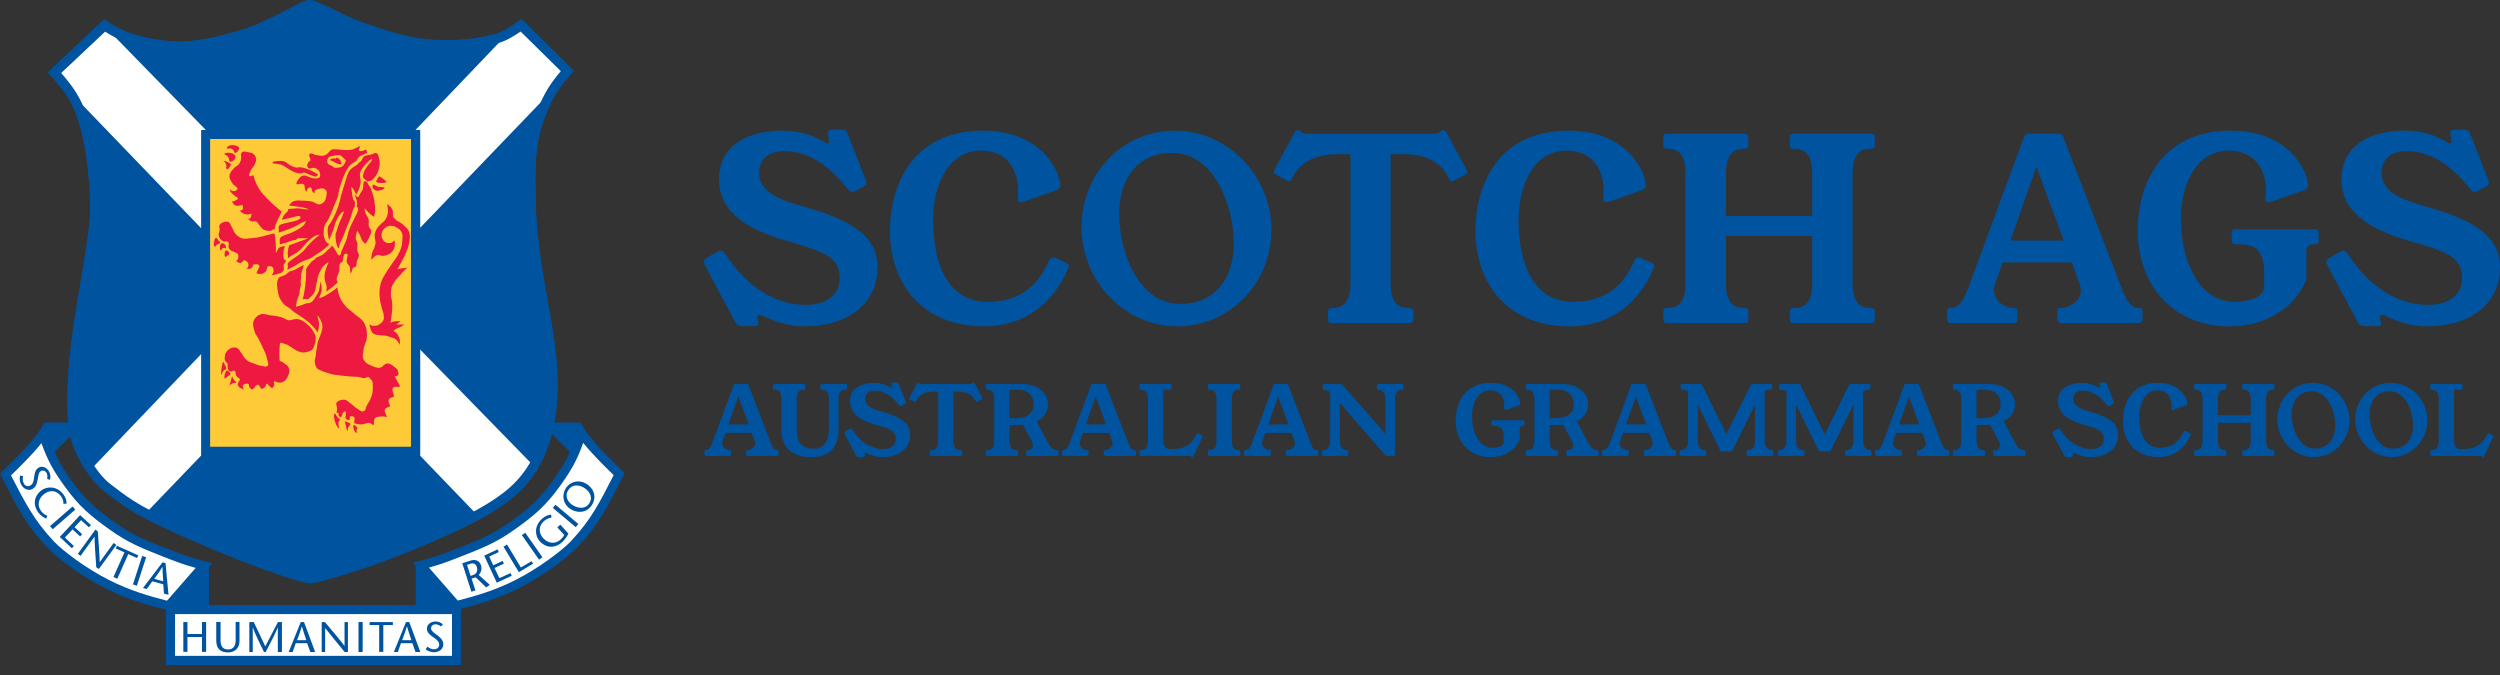 <svg width="200" height="54" viewBox="0 0 200 54" fill="none" xmlns="http://www.w3.org/2000/svg">
<rect x="0" y="0" width="200" height="54" fill="#333333" stroke="none"/>
<g clip-path="url(#clip0_1301_10019)">
<path d="M13.399 48.807C11.951 48.443 10.241 47.987 8.393 47.051C6.432 46.046 4.562 44.633 3.788 43.813C2.009 41.92 1.313 40.439 0.127 38.123L0.002 37.883L0.195 37.701C0.195 37.701 0.766 37.165 1.416 36.492C2.065 35.819 2.82 34.999 3.138 34.483L3.56 33.822L3.788 34.574C4.301 36.24 4.744 37.105 5.783 38.532C6.866 40.025 7.653 40.7 9.182 41.793C10.663 42.854 11.633 43.218 13.378 43.904C14.553 44.358 15.191 44.599 16.4 44.908L16.971 45.056L13.605 48.886L13.401 48.807H13.399Z" fill="#00539F"/>
<path d="M4.31 43.312C4.983 44.029 6.841 45.456 8.723 46.402C10.411 47.256 11.972 47.701 13.362 48.056L15.655 45.431C14.742 45.181 14.092 44.941 13.112 44.554C11.39 43.87 10.318 43.471 8.768 42.364C7.228 41.269 6.316 40.494 5.199 38.942C4.285 37.699 3.783 36.775 3.317 35.452C2.917 35.954 2.406 36.502 1.927 36.993C1.493 37.438 1.106 37.813 0.879 38.031C2.02 40.219 2.667 41.555 4.31 43.312Z" fill="white"/>
<path d="M33.003 45.022L33.573 44.874C34.782 44.565 35.432 44.338 36.595 43.87C38.34 43.186 39.297 42.82 40.792 41.761C42.321 40.666 43.107 39.993 44.191 38.498C45.215 37.071 45.661 36.217 46.186 34.54L46.413 33.788L46.836 34.449C47.165 34.963 47.908 35.783 48.569 36.456C49.219 37.128 49.789 37.664 49.789 37.664L49.982 37.846L49.857 38.087C48.66 40.402 47.976 41.895 46.197 43.776C45.422 44.597 43.552 46.012 41.591 47.014C39.733 47.962 38.033 48.418 36.586 48.77L36.37 48.827L33.005 45.019L33.003 45.022Z" fill="#00539F"/>
<path d="M36.618 48.044C37.997 47.691 39.56 47.257 41.257 46.389C43.127 45.444 44.986 44.017 45.672 43.299C47.313 41.543 47.965 40.209 49.094 38.008C48.867 37.792 48.478 37.415 48.044 36.969C47.576 36.478 47.054 35.931 46.654 35.429C46.197 36.751 45.684 37.664 44.772 38.919C43.654 40.468 42.741 41.245 41.203 42.34C39.651 43.447 38.578 43.847 36.856 44.529C35.875 44.917 35.225 45.156 34.314 45.408L36.618 48.041V48.044Z" fill="white"/>
<path d="M16.718 48.705H13.378L16.718 45.042V48.705Z" fill="#00539F"/>
<path d="M3.558 33.8H6.728L3.958 36.572L3.558 33.8Z" fill="#00539F"/>
<path d="M33.255 48.705V45.042L36.459 48.555L36.595 48.705H33.255Z" fill="#00539F"/>
<path d="M43.243 33.8H46.413L46.013 36.572L43.243 33.8Z" fill="#00539F"/>
<path d="M36.64 48.647H13.515V52.957H36.64V48.647Z" fill="white"/>
<path d="M36.879 53.2H13.274V48.41H36.879V53.2ZM14.003 52.468H36.159V49.128H14.003V52.468Z" fill="#00539F"/>
<path d="M16.491 49.764H16.159V50.722H14.996V49.764H14.667V52.147H14.996V50.963H16.159V52.147H16.491V49.764Z" fill="#00539F"/>
<path d="M17.3 49.764V51.225C17.3 51.841 17.575 52.195 18.247 52.195C18.829 52.195 19.161 51.807 19.161 51.273V49.755H18.852V51.261C18.852 51.604 18.704 51.957 18.259 51.957C17.814 51.957 17.643 51.695 17.643 51.205V49.757H17.3V49.769V49.764Z" fill="#00539F"/>
<path d="M22.546 49.764H22.237C21.908 50.402 21.565 51.041 21.222 51.713C20.913 51.041 20.606 50.402 20.299 49.764H19.947V52.158H20.22V50.209H20.231C20.322 50.529 20.813 51.543 21.119 52.158H21.256C21.576 51.543 22.124 50.493 22.215 50.209H22.226V52.158H22.555V49.764H22.544H22.546Z" fill="#00539F"/>
<path d="M23.767 51.214C23.892 50.885 24.016 50.553 24.144 50.119H24.155C24.28 50.553 24.394 50.882 24.507 51.214H23.767ZM24.062 49.767L23.092 52.161H23.412L23.662 51.455H24.573L24.825 52.161H25.212L24.323 49.767H24.062Z" fill="#00539F"/>
<path d="M27.838 49.764H27.563V51.668H27.552C27.393 51.427 26.514 50.379 25.989 49.764H25.736V52.158H26.011V50.255H26.023C26.17 50.459 27.061 51.531 27.572 52.158H27.834V49.764H27.838Z" fill="#00539F"/>
<path d="M29.013 49.764H28.681V52.158H29.013V49.764Z" fill="#00539F"/>
<path d="M30.665 52.148V50.005H31.428V49.767H29.57V50.005H30.335V52.148H30.665Z" fill="#00539F"/>
<path d="M32.171 51.214C32.296 50.885 32.421 50.553 32.548 50.119H32.56C32.685 50.553 32.8 50.882 32.914 51.214H32.173H32.171ZM32.48 49.767L31.51 52.161H31.828L32.078 51.455H32.991L33.241 52.161H33.63L32.741 49.767H32.48Z" fill="#00539F"/>
<path d="M35.432 49.96C35.293 49.812 35.089 49.719 34.839 49.719C34.461 49.719 34.155 49.96 34.155 50.278C34.155 50.621 34.382 50.757 34.577 50.916C34.77 51.064 35.136 51.259 35.136 51.555C35.136 51.816 34.955 51.943 34.714 51.943C34.473 51.943 34.336 51.83 34.2 51.736L34.052 51.929C34.223 52.102 34.498 52.179 34.725 52.179C35.111 52.179 35.466 51.929 35.466 51.552C35.466 51.243 35.273 51.028 34.941 50.789C34.632 50.571 34.484 50.434 34.484 50.264C34.484 50.082 34.62 49.944 34.861 49.944C34.998 49.944 35.157 50.023 35.273 50.116L35.432 49.957V49.96Z" fill="#00539F"/>
<path d="M37.713 47.337L38.033 47.232L37.724 46.287L38.054 46.183L38.897 46.994L39.183 46.787L38.304 46.001C38.476 45.796 38.578 45.544 38.476 45.215C38.351 44.828 37.997 44.726 37.631 44.851L36.981 45.058L37.711 47.339L37.713 47.337ZM37.361 45.192L37.633 45.101C37.84 45.033 38.056 45.078 38.147 45.362C38.204 45.556 38.226 45.876 37.826 46.012L37.645 46.069L37.361 45.192Z" fill="#00539F"/>
<path d="M39.799 43.949L38.738 44.451L39.742 46.617L40.939 46.058L40.848 45.842L39.949 46.251L39.56 45.442L40.312 45.088L40.21 44.872L39.458 45.226L39.138 44.52L39.901 44.165L39.799 43.949Z" fill="#00539F"/>
<path d="M41.51 45.774L42.65 45.09L42.523 44.897L41.669 45.396L40.562 43.56L40.278 43.733L41.51 45.774Z" fill="#00539F"/>
<path d="M42.021 42.62L41.749 42.81L43.123 44.773L43.395 44.582L42.021 42.62Z" fill="#00539F"/>
<path d="M44.588 42.193L45.136 42.797C45.079 42.934 44.977 43.047 44.827 43.184C44.441 43.527 43.857 43.504 43.459 43.059C43.082 42.636 43.059 42.089 43.527 41.679C43.72 41.507 43.95 41.43 44.12 41.405L44.086 41.166C43.904 41.177 43.618 41.268 43.357 41.507C42.718 42.089 42.786 42.863 43.184 43.309C43.63 43.799 44.347 43.936 44.975 43.365C45.202 43.159 45.363 42.909 45.477 42.693L44.827 41.975L44.588 42.191V42.193Z" fill="#00539F"/>
<path d="M44.434 40.378L44.22 40.63L46.056 42.171L46.267 41.916L44.434 40.378Z" fill="#00539F"/>
<path d="M47.165 40.23C46.856 40.767 46.252 40.664 45.854 40.437C45.465 40.21 45.147 39.753 45.443 39.24C45.738 38.726 46.297 38.772 46.685 38.999C47.085 39.226 47.472 39.696 47.165 40.23ZM47.381 40.355C47.744 39.717 47.494 39.033 46.867 38.678C46.286 38.349 45.579 38.519 45.236 39.112C44.895 39.705 45.1 40.412 45.67 40.744C46.286 41.107 47.004 40.994 47.381 40.355Z" fill="#00539F"/>
<path d="M3.992 38.385C4.06 38.203 4.049 37.974 3.935 37.747C3.763 37.417 3.41 37.245 3.124 37.394C2.829 37.542 2.795 37.815 2.747 38.056C2.713 38.294 2.702 38.705 2.429 38.842C2.188 38.967 1.995 38.864 1.893 38.649C1.79 38.442 1.813 38.26 1.847 38.09L1.609 38.044C1.54 38.272 1.586 38.558 1.688 38.751C1.859 39.094 2.247 39.298 2.577 39.128C2.852 38.992 2.954 38.717 3.022 38.319C3.079 37.942 3.124 37.76 3.283 37.681C3.442 37.601 3.635 37.647 3.74 37.862C3.808 37.987 3.797 38.172 3.774 38.308L3.99 38.387L3.992 38.385Z" fill="#00539F"/>
<path d="M5.326 40.289C5.326 40.084 5.28 39.821 5.076 39.559C4.562 38.876 3.776 38.876 3.297 39.239C2.772 39.639 2.568 40.334 3.081 41.018C3.263 41.259 3.526 41.429 3.708 41.486L3.788 41.259C3.629 41.202 3.433 41.089 3.286 40.882C2.967 40.461 3.047 39.891 3.526 39.525C3.972 39.182 4.517 39.205 4.871 39.684C5.031 39.891 5.087 40.164 5.076 40.312L5.326 40.289Z" fill="#00539F"/>
<path d="M5.808 40.517L3.999 42.089L4.217 42.337L6.023 40.767L5.808 40.517Z" fill="#00539F"/>
<path d="M7.278 42.012L6.41 41.212L4.781 42.957L5.749 43.859L5.91 43.686L5.19 43.002L5.805 42.352L6.41 42.911L6.571 42.741L5.964 42.171L6.489 41.612L7.107 42.182L7.278 42.012Z" fill="#00539F"/>
<path d="M9.307 43.597L9.091 43.438L7.973 44.979C7.984 44.695 7.882 43.325 7.825 42.516L7.632 42.368L6.228 44.306L6.446 44.465L7.564 42.925C7.553 43.175 7.643 44.568 7.7 45.377L7.905 45.524L9.309 43.597H9.307Z" fill="#00539F"/>
<path d="M9.386 46.298L10.263 44.326L10.961 44.644L11.063 44.426L9.352 43.665L9.261 43.881L9.956 44.188L9.077 46.162L9.386 46.298Z" fill="#00539F"/>
<path d="M11.375 44.477L10.634 46.754L10.95 46.857L11.691 44.579L11.375 44.477Z" fill="#00539F"/>
<path d="M12.34 46.311C12.544 46.024 12.763 45.74 12.99 45.352H13.001C13.001 45.797 13.035 46.152 13.058 46.504L12.34 46.311ZM13.001 44.988L11.438 47.04L11.747 47.12L12.181 46.504L13.06 46.745L13.117 47.485L13.481 47.588L13.242 45.045L13.001 44.988Z" fill="#00539F"/>
<path d="M23.664 46.413C23.151 46.254 22.478 46.035 21.749 45.774C20.276 45.261 18.5 44.577 17.016 43.95C13.835 42.604 12.099 41.773 10.927 41.1C9.752 40.428 9.148 39.914 8.268 39.253C7.162 38.385 5.726 36.106 5.508 34.361C5.417 33.609 5.383 32.832 5.383 32.035C5.383 26.595 7.116 20.208 7.207 16.925V16.561C7.207 15.091 7 11.726 6.18 9.411C5.667 7.939 5.108 7.257 4.06 6.046L3.833 5.785L8.325 1.552L8.564 1.711C9.863 2.588 10.879 2.885 12.567 3.181C13.16 3.283 13.73 3.328 14.289 3.328C16.171 3.328 17.848 2.826 19.363 2.392C20.163 2.165 21.19 1.686 22.124 1.218C23.06 0.749 23.88 0.293 24.36 0.1C24.507 0.043 24.6 -0.005 24.771 -0.005C25.023 0.006 25.227 0.1 25.537 0.222C25.82 0.347 26.175 0.52 26.552 0.702C27.304 1.079 28.195 1.513 28.992 1.797C30.885 2.469 32.573 2.972 33.918 3.119C34.375 3.176 35.036 3.21 35.766 3.21C36.713 3.21 37.783 3.142 38.674 2.935C39.746 2.697 40.019 2.731 41.469 1.704L41.721 1.531L45.906 5.66L45.679 5.921C44.72 7.016 44.275 7.666 43.73 9C42.943 10.915 42.827 12.396 42.827 14.382C42.827 14.805 42.827 15.237 42.839 15.705C42.896 21.03 44.252 25.043 44.55 29.262C44.584 29.787 44.606 30.287 44.606 30.778C44.606 34.634 43.514 37.665 41.198 39.651C39.158 41.396 36.043 42.741 32.555 44.179C30.367 45.079 27.502 46.015 25.93 46.424C25.393 46.562 25.039 46.64 24.789 46.651C24.528 46.651 24.196 46.56 23.671 46.401" fill="#00539F"/>
<path d="M4.324 6.032L4.072 5.771L8.132 1.86L42.971 37.553L42.764 37.803C42.159 38.533 41.657 39.092 41.041 39.651C40.176 40.425 39.206 40.802 38.669 41.234L38.408 41.441L4.324 6.032Z" fill="white"/>
<path d="M11.315 41.053C10.881 40.846 9.959 40.312 9.091 39.696C8.18 39.046 7.802 38.408 7.357 37.976L7.105 37.724L41.612 1.643L45.411 5.439L45.661 5.689L11.554 41.166L11.315 41.053Z" fill="white"/>
<path d="M24.768 0C25.021 0.011 25.225 0.102 25.534 0.227C25.818 0.352 26.173 0.525 26.55 0.707C27.302 1.084 28.193 1.516 28.99 1.802C30.883 2.474 32.571 2.977 33.916 3.124C34.373 3.181 35.034 3.215 35.763 3.215H35.775C36.722 3.215 37.792 3.145 38.683 2.94C39.755 2.699 40.028 2.733 41.478 1.709L41.728 1.538L45.913 5.667L45.686 5.928C44.729 7.021 44.284 7.673 43.736 9.007C42.95 10.922 42.834 12.406 42.834 14.389C42.834 14.81 42.834 15.244 42.846 15.712C42.902 21.038 44.261 25.052 44.556 29.27C44.591 29.794 44.613 30.297 44.613 30.787C44.613 34.641 43.518 37.674 41.205 39.66C39.163 41.405 36.05 42.75 32.56 44.186C30.372 45.088 27.509 46.022 25.934 46.433C25.398 46.57 25.046 46.66 24.794 46.66C24.544 46.649 24.212 46.556 23.676 46.399C23.162 46.24 22.489 46.022 21.76 45.761C20.29 45.247 18.511 44.563 17.027 43.936C13.846 42.591 12.113 41.757 10.938 41.085C9.763 40.412 9.159 39.899 8.28 39.237C7.173 38.37 5.737 36.091 5.519 34.346C5.428 33.593 5.394 32.816 5.394 32.019C5.394 26.579 7.128 20.192 7.219 16.909V16.546C7.219 15.073 7.014 11.711 6.194 9.395C5.68 7.923 5.121 7.241 4.074 6.03L3.847 5.769L8.336 1.541L8.577 1.7C9.877 2.579 10.893 2.874 12.581 3.172C13.174 3.274 13.744 3.32 14.301 3.32C16.182 3.32 17.859 2.806 19.374 2.383C20.174 2.156 21.199 1.677 22.135 1.209C23.071 0.741 23.891 0.286 24.371 0.091C24.509 0.057 24.598 0.011 24.771 0M24.782 0.775C24.771 0.775 24.748 0.786 24.703 0.809L24.657 0.832C24.371 0.947 23.925 1.186 23.403 1.447C23.119 1.595 22.799 1.756 22.48 1.927C21.226 2.565 20.302 2.954 19.584 3.147L19.343 3.217C17.861 3.638 16.184 4.106 14.303 4.106C13.676 4.106 13.049 4.049 12.444 3.947C10.768 3.651 9.697 3.354 8.409 2.533L4.896 5.839C5.819 6.923 6.401 7.698 6.914 9.157C7.757 11.586 7.987 15.064 7.973 16.568V16.957C7.927 18.359 7.607 20.252 7.244 22.442C6.73 25.475 6.148 28.92 6.148 32.044C6.148 32.844 6.182 33.593 6.262 34.268C6.455 35.797 7.757 37.872 8.736 38.649C8.873 38.751 8.998 38.853 9.136 38.958C9.82 39.481 10.368 39.903 11.304 40.439C12.535 41.135 14.383 42.003 17.314 43.243C18.67 43.814 20.426 44.498 22.001 45.045C22.73 45.306 23.38 45.525 23.894 45.672C24.282 45.786 24.623 45.888 24.782 45.899C24.964 45.888 25.33 45.797 25.718 45.695C27.259 45.284 30.074 44.373 32.253 43.482C35.709 42.055 38.742 40.744 40.692 39.081C42.777 37.29 43.839 34.509 43.839 30.792C43.839 30.324 43.827 29.833 43.793 29.32C43.679 27.586 43.37 25.886 43.052 24.087C42.596 21.519 42.116 18.863 42.082 15.716C42.082 15.294 42.071 14.814 42.071 14.383C42.071 12.215 42.23 10.665 43.03 8.702C43.577 7.38 44.054 6.651 44.865 5.692L41.65 2.522C40.51 3.297 40.053 3.424 39.21 3.606C39.108 3.629 38.983 3.651 38.858 3.685C37.785 3.926 36.588 3.969 35.779 3.969C35.095 3.969 34.389 3.935 33.841 3.867C32.587 3.731 30.967 3.297 28.745 2.499C27.924 2.202 27.034 1.768 26.248 1.381L26.225 1.37C25.882 1.2 25.527 1.027 25.243 0.902L25.198 0.879C24.993 0.834 24.88 0.788 24.787 0.777" fill="#00539F"/>
<path d="M33.366 10.64H16.33V36.217H33.366V10.64Z" fill="#FFCA38"/>
<path d="M33.607 36.467H16.091V10.401H33.618V36.47H33.607V36.467ZM16.809 35.738H32.878V11.119H16.809V35.738Z" fill="#00539F"/>
<path d="M19.159 13.069C19.045 13.275 18.852 13.285 18.704 13.469C18.532 13.675 18.384 13.789 18.361 14.05C18.338 14.334 18.486 14.484 18.634 14.723C18.747 14.905 19.068 14.961 18.977 15.157C18.875 15.364 18.327 15.305 18.395 15.066C18.327 15.327 18.566 15.466 18.759 15.648C18.861 15.75 19.122 15.818 19.02 15.922C18.918 16.013 18.597 16.195 18.552 16.059C18.802 16.868 19.486 16.161 19.429 16.516C19.406 16.675 19.554 16.765 19.179 16.856C19.829 17.506 20.218 16.856 20.102 17.222C20.056 17.37 20.102 17.529 19.827 17.495C20.261 17.929 20.306 17.565 20.533 17.747C20.672 17.849 20.692 17.963 20.808 18.088C21.013 18.315 21.001 18.386 21.299 18.442C21.492 18.476 21.651 18.522 21.79 18.386C21.858 18.329 21.903 18.386 21.971 18.34C22.04 17.815 22.335 17.404 22.496 17.006V16.984C22.519 16.95 22.53 16.927 22.553 16.893C22.519 16.893 22.474 16.881 22.428 16.847C22.087 16.572 21.801 16.322 21.449 15.959C21.129 15.616 20.913 15.445 20.683 15.034C20.479 14.682 20.34 14.328 20.283 14.055C20.261 13.941 20.079 14.146 19.974 14.089C19.849 14.009 19.997 13.862 20.031 13.723C20.099 13.482 20.258 13.394 20.374 13.164C20.442 13.026 20.477 12.878 20.499 12.798C20.499 12.798 20.477 12.582 20.408 12.457C20.283 12.264 20.113 12.217 19.883 12.183C19.668 12.149 19.461 12.046 19.325 12.217C19.22 12.353 19.325 12.478 19.29 12.651C19.279 12.823 19.245 12.912 19.152 13.073M18.366 11.876C18.559 11.876 18.697 11.967 18.743 12.162C18.743 12.196 18.788 12.23 18.822 12.23C18.947 12.219 19.109 12.037 19.131 11.864C19.131 11.842 19.12 11.808 19.109 11.785C19.029 11.671 18.8 11.612 18.584 11.612C18.4 11.612 18.207 11.658 18.161 11.828L18.15 11.899L18.218 11.887C18.263 11.876 18.323 11.876 18.366 11.876ZM17.523 18.947C17.614 19.131 17.704 19.242 17.886 19.313C18.011 19.358 18.113 19.267 18.229 19.347C18.4 19.46 18.207 19.699 18.32 19.872C18.377 19.962 18.422 19.997 18.502 20.053C18.57 20.11 18.638 20.099 18.718 20.144C18.866 20.235 19.027 20.258 19.061 20.419C19.095 20.612 19.05 20.808 18.879 20.876C19.438 21.33 19.381 20.683 19.62 20.842C19.745 20.921 19.847 20.978 19.87 21.114C19.892 21.287 19.858 21.423 19.711 21.514C20.383 21.571 20.088 21.137 20.383 21.148C20.508 21.148 20.59 21.114 20.692 21.185C20.919 21.344 20.329 21.914 20.601 21.891C20.863 21.962 21.092 21.903 21.274 21.71C21.388 21.585 21.297 21.358 21.456 21.31C21.569 21.276 21.663 21.276 21.765 21.344C21.856 21.401 21.867 21.48 21.89 21.596C21.913 21.744 21.844 21.88 21.776 21.948C21.674 22.062 22.017 21.971 22.176 21.925C22.383 21.869 22.54 21.846 22.667 21.673C22.769 21.537 22.655 21.33 22.701 21.171C22.724 21.069 22.996 20.805 22.826 20.817C22.633 20.828 22.644 20.258 22.687 20.053C22.724 19.906 22.758 19.778 22.801 19.676C22.494 19.733 22.312 19.767 22.231 19.951L22.072 20.249V19.906C22.072 19.906 22.072 19.369 22.015 19.004C22.003 18.901 21.992 18.831 21.981 18.776C21.973 18.769 21.969 18.761 21.969 18.754C21.969 18.742 21.958 18.742 21.958 18.731V18.686C21.901 18.686 21.833 18.686 21.765 18.708C21.628 18.742 21.56 18.765 21.422 18.799C21.229 18.856 21.126 18.879 20.933 18.924C20.624 19.004 20.442 19.026 20.133 19.049C19.79 19.072 19.552 19.163 19.245 19.015C19.052 18.924 18.95 18.842 18.811 18.672C18.652 18.479 18.641 18.306 18.504 18.09C18.413 17.954 18.413 17.806 18.252 17.749C18.138 17.715 18.059 17.715 17.945 17.749C17.73 17.806 17.489 17.954 17.545 18.183C17.65 18.547 17.398 18.686 17.523 18.947ZM18.116 13.246C18.116 13.291 18.093 13.337 18.093 13.405C18.093 13.428 18.093 13.45 18.104 13.485C18.116 13.507 18.141 13.541 18.184 13.541C18.275 13.53 18.323 13.437 18.377 13.348C18.434 13.257 18.468 13.175 18.468 13.175L18.491 13.142L18.456 13.119C18.32 13.017 18.161 12.912 18.023 12.892C17.884 12.857 17.863 12.869 17.863 12.869C17.863 12.869 17.943 12.914 17.988 12.971C18.034 13.017 18.113 13.187 18.113 13.244M30.122 14.441C29.94 14.668 30.715 14.702 30.942 14.555C30.817 14.464 30.769 14.384 30.646 14.293C30.544 14.214 30.488 14.18 30.385 14.112C30.213 14.146 30.226 14.318 30.124 14.441M18.332 12.798C18.332 12.832 18.343 12.878 18.366 12.903C18.388 12.926 18.422 12.937 18.456 12.937C18.616 12.926 18.834 12.755 18.845 12.56C18.845 12.503 18.822 12.457 18.788 12.412C18.788 12.412 18.652 12.219 18.252 12.219C18.161 12.219 18.07 12.23 17.991 12.276L17.92 12.333C17.92 12.321 18.32 12.469 18.332 12.801M29.917 17.352C30.076 16.897 30.022 16.577 29.951 16.086C29.895 15.686 29.792 15.482 29.679 15.107C29.622 14.923 29.429 14.777 29.417 14.639C29.258 14.525 29.108 14.275 29.063 14.832C29.063 15.264 28.881 15.289 28.699 15.72C28.642 15.857 28.449 15.652 28.356 15.539C28.495 15.927 28.631 16.132 28.538 16.529C28.583 16.552 28.608 16.6 28.629 16.634C28.64 16.668 28.652 16.702 28.652 16.736C28.64 17.147 27.934 18.013 27.786 18.924C27.695 19.392 27.318 19.962 27.261 20.326C27.122 20.578 27 20.315 26.986 20.292C26.952 20.235 26.918 20.167 26.872 20.087C26.782 19.928 26.668 19.744 26.577 19.665L26.566 19.653C26.554 19.631 26.463 19.803 26.361 19.881C26.134 20.04 26.066 20.212 25.802 20.371C25.587 20.51 25.414 20.53 25.232 20.658V20.669C25.221 20.749 25.198 20.737 25.187 20.749C25.107 20.794 25.028 20.851 24.948 20.896C24.869 20.987 24.789 21.089 24.687 21.226C24.607 21.317 24.55 21.398 24.505 21.476C24.505 21.498 24.494 21.546 24.482 21.591C24.494 21.648 24.494 21.728 24.494 21.807C24.494 22.332 24.391 23.371 24.21 23.961C24.278 23.927 24.346 23.916 24.403 23.916C24.494 23.916 24.55 23.939 24.596 23.939H24.641C24.709 23.882 25.005 23.641 25.121 23.45C25.268 23.189 25.234 22.993 25.328 22.639C25.418 22.296 25.418 22.046 25.611 21.703C25.725 21.498 25.77 21.326 26.034 21.144L26.295 20.951L26.17 21.258C26.17 21.258 25.966 21.748 25.966 22.057V22.137C25.966 22.33 25.977 22.455 26.057 22.639C26.114 22.778 26.136 22.891 26.136 22.993C26.136 23.118 26.114 23.221 26.091 23.323C26.264 23.232 26.491 23.048 26.684 22.891C26.823 22.778 26.936 22.673 27.013 22.593C26.991 22.559 26.979 22.514 26.957 22.469C26.877 22.171 27.059 22 27.138 21.703C27.206 21.43 27.047 21.076 27.32 20.996C27.536 20.939 27.377 20.278 27.684 20.29C28.038 20.301 27.502 20.871 27.868 21.18C28.084 21.362 27.97 21.612 28.049 21.887C28.209 21.705 28.14 21.364 28.39 21.364C28.574 21.364 28.481 20.964 28.608 20.749C28.858 20.315 28.597 20.28 28.574 19.985C28.552 19.724 28.665 19.54 28.538 19.313C28.356 18.97 28.527 18.788 28.574 18.458C28.654 18.595 28.722 18.651 28.79 18.801C28.87 18.96 28.87 19.074 28.972 19.233C29.052 19.358 29.108 19.415 29.222 19.506C29.358 19.358 29.415 19.256 29.497 19.072C29.622 18.799 29.804 18.535 29.622 18.308C29.372 17.999 29.576 17.806 29.474 17.509C29.395 17.268 29.258 17.165 29.201 16.927C29.179 16.822 29.179 16.754 29.167 16.652C29.281 16.765 29.326 16.845 29.44 16.961C29.588 17.097 29.692 17.211 29.919 17.347M21.835 13.082H21.858C21.949 13.094 22.485 13.105 22.712 13.275C23.042 13.503 23.58 13.868 24.001 13.88C24.103 13.88 24.194 13.857 24.276 13.8H24.298C24.457 13.8 24.971 14.107 25.234 14.118H25.246C25.314 14.118 25.382 14.084 25.416 14.016L25.427 14.005L25.439 13.971L25.405 13.937C25.221 13.789 24.434 13.389 23.98 13.378C23.923 13.378 23.878 13.389 23.832 13.4C23.81 13.4 23.787 13.412 23.764 13.412C23.582 13.412 23.228 13.275 22.919 13.012C22.794 12.907 22.612 12.873 22.417 12.873C22.244 12.873 22.053 12.896 21.903 12.93H21.858C21.835 12.941 21.812 12.964 21.812 12.987V13.01C21.801 13.055 21.812 13.078 21.835 13.078M30.376 15.232C30.535 15.186 30.558 15.232 30.753 15.05C30.867 14.936 30.435 14.993 30.229 14.936C30.069 14.891 29.876 14.675 29.817 14.823C29.738 15.005 29.885 15.141 30.044 15.234C30.158 15.291 30.251 15.257 30.374 15.234M28.845 12.919C28.629 13.044 28.686 13.135 28.411 13.282C28.272 13.362 28.229 13.373 27.977 13.625C27.772 13.832 27.497 15.027 27.259 15.725C27.213 16.125 26.95 16.9 26.666 17.436C26.552 17.652 26.484 17.799 26.323 17.995C26.061 18.324 26.334 19.203 26.334 19.192C26.345 19.169 26.357 19.124 26.38 19.078C26.414 18.988 26.573 18.656 26.666 18.383C26.768 18.086 26.802 17.836 26.973 17.515C27.098 17.288 27.132 17.24 27.293 17.047C27.293 17.047 27.35 16.979 27.452 16.934C27.554 16.888 27.52 16.911 27.52 16.911C27.441 17.186 27.327 17.459 27.2 17.708C27.018 18.108 26.973 18.426 26.882 18.622C26.743 18.906 26.973 19.978 27.12 19.842C27.143 19.408 27.361 19.215 27.509 18.794C27.679 18.315 27.784 18.052 27.988 17.586C28.079 17.358 28.181 16.913 28.284 16.697C28.318 16.652 28.329 16.595 28.374 16.559C28.42 16.286 28.42 16.045 28.261 16C28.136 15.475 28.102 14.952 28.102 14.952C28.343 15.077 28.524 15.784 28.536 15.511C28.708 15.191 28.797 14.986 28.845 14.623C28.879 14.314 28.742 14.132 28.811 13.823C28.936 13.31 29.985 12.376 29.733 12.841C29.597 13.091 29.438 13.171 29.299 13.423C29.208 13.594 29.117 13.684 29.083 13.878C29.049 14.071 28.945 14.152 29.186 14.334C29.242 14.38 29.333 14.459 29.413 14.541C29.413 14.541 29.413 14.53 29.424 14.53C29.504 14.45 29.595 14.496 29.697 14.439C29.856 14.348 29.924 14.257 30.04 14.096C30.165 13.925 30.222 13.812 30.281 13.607C30.394 13.241 30.417 12.992 30.315 12.626C30.281 12.489 30.281 12.376 30.167 12.283C30.008 12.169 29.858 12.328 29.676 12.373C29.46 12.419 29.313 12.396 29.117 12.521C28.981 12.623 28.97 12.839 28.843 12.921M24.782 12.887C24.646 12.955 24.498 13.239 24.634 13.412C24.771 13.594 25.012 13.355 25.216 13.446C25.355 13.503 25.4 13.582 25.525 13.662C25.525 13.662 25.684 13.991 25.582 14.152C25.502 14.289 25.341 14.277 25.182 14.277C25.023 14.277 24.932 14.232 24.782 14.187C24.612 14.141 24.532 14.028 24.348 14.039C24.155 14.039 24.039 14.13 23.914 14.289C23.801 14.437 23.608 14.746 23.789 14.746C23.914 14.746 24.119 14.643 24.28 14.746C24.496 14.882 24.223 14.746 24.496 15.361C24.621 15.052 24.621 15.007 24.805 14.995C25.032 14.973 24.839 15.361 25.168 15.452C25.134 15.143 25.328 15.18 25.512 15.109C25.716 15.041 25.911 15.041 26.059 15.2C26.207 15.359 26.127 15.543 26.093 15.759C26.059 16.02 25.934 16.204 25.693 16.318C25.384 16.454 25.191 16.145 24.859 16.102C24.55 16.057 24.425 16.068 24.06 16.045C23.821 16.023 23.319 16.011 23.137 16.445C23.48 16.482 24.678 16.618 24.653 16.765L23.81 16.663C23.81 16.663 23.273 16.709 23.069 16.72H23.058V16.743C23.046 16.925 22.933 16.981 22.83 17.084C22.739 17.174 22.637 17.299 22.546 17.574C22.83 17.563 23.687 17.279 23.914 17.279C23.937 17.279 23.948 17.279 23.971 17.29C23.994 17.29 24.039 17.336 24.039 17.393C24.039 17.415 24.028 17.438 24.028 17.449C23.914 17.62 23.676 17.654 23.378 17.733C23.083 17.802 22.739 17.858 22.524 17.938C22.215 18.042 22.297 18.267 22.297 18.267C22.285 18.383 22.308 18.508 22.297 18.599C22.512 18.565 23.164 18.324 23.573 18.131C23.789 18.029 23.937 17.938 24.041 17.87C24.132 17.802 24.475 17.699 24.475 17.699C24.384 18.111 23.803 18.383 23.278 18.636C23.278 18.636 22.719 18.829 22.56 18.908C22.401 19.013 22.378 19.09 22.378 19.203C22.378 19.274 22.378 19.465 22.39 19.558C22.631 19.456 22.733 19.501 23.133 19.317C23.292 19.249 23.655 19.203 23.655 19.192L23.839 19.053L24.637 19.065C24.625 19.099 23.692 19.408 23.269 19.578C23.224 19.59 23.178 19.613 23.133 19.624V19.635C23.133 19.681 23.053 19.874 23.053 19.919C23.064 20.101 22.974 20.262 23.03 20.41C23.076 20.524 22.951 20.753 23.121 20.592C23.314 20.399 23.805 20.274 24.125 19.874C24.537 19.36 25.164 18.733 25.561 18.792C25.561 18.792 24.843 19.328 24.455 19.865C24.112 20.333 23.349 20.73 23.099 20.971C22.905 21.164 23.133 21.246 22.974 21.553C22.996 21.541 23.019 21.541 23.042 21.541H23.053C23.601 21.246 23.349 21.428 23.976 21.028C24.112 20.937 24.58 20.753 24.878 20.651C25.003 20.56 25.128 20.478 25.255 20.39C25.402 20.276 25.505 20.242 25.655 20.137C25.768 20.069 25.814 20.012 25.93 19.922C26.111 19.785 26.282 19.647 26.35 19.51C26.111 19.465 26.066 19.328 25.95 19.042C25.916 18.938 25.893 18.849 25.893 18.756C25.893 18.495 25.893 18.083 26.066 17.867C26.361 17.481 26.557 16.888 26.67 16.602C26.863 16.145 26.977 15.884 27.034 15.725C27.125 14.939 27.616 13.591 28.038 13.182C28.243 12.989 28.529 12.932 28.597 12.726C28.677 12.442 29.338 12.269 29.338 12.269C29.44 12.133 29.304 12.087 29.281 11.962C29.281 11.962 28.447 12.362 28.79 11.78C28.927 11.553 28.424 11.917 28.174 11.962C27.559 12.098 26.932 11.871 26.543 11.962C26.418 11.996 26.282 12.28 26.052 12.394C25.768 12.53 25.561 12.439 25.255 12.394C25.071 12.371 24.946 12.212 24.798 12.303C24.582 12.394 24.968 12.791 24.787 12.885M26.566 12.485C26.704 12.473 26.886 12.405 27.057 12.405C27.159 12.405 27.263 12.428 27.343 12.508C27.456 12.621 27.638 12.791 27.638 12.791L27.672 12.826L27.661 12.871C27.593 13.123 27.434 13.351 27.181 13.396C27.045 13.419 26.954 13.43 26.886 13.43H26.875C26.773 13.43 26.693 13.396 26.659 13.351C26.613 13.316 26.591 13.282 26.5 13.248C26.398 13.203 26.329 13.18 26.273 13.135C26.216 13.089 26.182 13.01 26.182 12.941V12.919C26.159 12.678 26.329 12.496 26.568 12.485M18.084 29.521C18.129 29.328 17.993 29.249 17.902 28.999C17.788 28.69 17.607 30.185 17.72 29.955C17.925 29.487 18.05 29.635 18.084 29.521ZM26.863 33.148C26.557 32.85 26.773 33.956 27.047 34.22C27.263 34.438 26.909 33.775 27.184 33.638C27.331 33.559 26.957 33.457 26.863 33.148ZM27.581 33.706C27.627 33.934 27.809 34.665 27.809 34.472C27.809 33.981 28.138 34.05 27.99 33.845L27.579 33.706H27.581ZM28.313 34.002C28.277 34.002 28.256 34.025 28.256 34.059V34.07C28.29 34.481 28.438 34.584 28.483 34.606C28.54 34.629 28.597 34.595 28.597 34.595C28.597 34.595 28.518 34.527 28.518 34.436C28.518 34.39 28.54 34.331 28.597 34.277L28.608 34.266L28.597 34.254C28.552 34.141 28.39 34.013 28.313 34.002ZM18.129 20.033H18.118C17.97 20.056 17.97 20.226 17.97 20.353C17.97 20.399 17.97 20.444 17.982 20.467C17.993 20.503 17.993 20.537 18.05 20.546C18.095 20.546 18.107 20.524 18.118 20.501C18.152 20.444 18.163 20.444 18.198 20.444C18.22 20.444 18.3 20.433 18.323 20.353C18.334 20.331 18.334 20.308 18.334 20.274C18.323 20.169 18.254 20.047 18.129 20.033ZM31.823 29.669C31.801 29.498 31.653 29.442 31.517 29.328C31.333 29.189 31.221 29.087 30.992 29.076C30.717 29.076 30.649 29.396 30.376 29.419C30.115 29.442 29.965 29.362 29.726 29.26C29.451 29.146 29.27 29.055 29.111 28.805C28.951 28.544 29.054 28.315 29.076 28.006C29.111 27.585 29.338 27.379 29.351 26.956C29.363 26.545 29.351 26.284 29.17 25.906C28.951 25.472 28.633 25.37 28.279 25.052C28.006 24.8 27.8 24.698 27.572 24.402C27.345 24.116 27.232 23.945 27.118 23.602C27.038 23.375 27.027 23.225 26.993 22.987C26.868 23.1 26.718 23.214 26.57 23.316C26.218 23.557 25.852 23.761 25.693 23.807L25.512 23.841L25.591 23.668C25.693 23.452 25.739 23.293 25.739 23.098C25.739 22.996 25.727 22.891 25.705 22.778C25.682 22.653 25.682 22.596 25.648 22.516C25.637 22.587 25.614 22.689 25.602 22.791C25.568 23.018 25.534 23.282 25.421 23.464C25.216 23.773 25.044 24.227 24.691 24.25H24.612C24.498 24.239 24.316 24.375 23.803 24.511L23.678 24.545L23.689 24.409C23.757 23.827 23.951 23.691 23.962 23.439C23.973 23.212 23.998 23.073 24.019 22.982C24.03 22.925 24.041 22.88 24.076 22.843C24.064 22.73 24.053 22.639 24.053 22.559C24.053 22.4 24.076 22.285 24.098 22.182C24.087 22.16 24.087 22.148 24.076 22.148V22.114C24.076 21.978 24.155 21.623 24.235 21.476C24.235 21.464 24.246 21.464 24.246 21.453C24.257 21.362 24.28 21.271 24.314 21.192C24.098 21.305 23.892 21.396 23.778 21.476C23.528 21.635 23.299 21.682 23.151 21.716C23.128 21.739 23.094 21.773 23.071 21.796C22.992 21.864 22.912 21.921 22.855 21.966C22.628 22.137 22.365 22.057 22.251 22.321C22.103 22.65 22.172 22.891 22.217 23.243C22.274 23.655 22.365 23.893 22.617 24.225C22.844 24.532 23.071 24.532 23.38 24.841C23.562 25.022 23.939 25.204 24.269 25.456C24.544 25.663 24.714 25.765 24.941 26.015C25.148 26.222 25.262 26.347 25.398 26.597C25.5 26.347 25.512 26.186 25.523 25.924C25.523 25.663 25.339 25.218 25.432 25.252C25.432 25.252 25.682 25.616 25.741 25.811C25.855 26.163 25.764 26.404 25.65 26.767C25.593 26.949 25.525 27.042 25.468 27.224C25.366 27.52 25.412 27.588 25.309 28.024C25.264 28.217 25.309 28.319 25.184 28.821C25.15 28.946 25.218 29.38 25.434 29.528C25.434 29.528 25.616 29.63 25.743 29.676C25.982 29.778 26.143 29.801 26.382 29.892C26.632 29.983 26.986 30.005 27.361 30.051C27.818 30.108 28.249 30.142 28.524 30.142C28.901 30.142 29.049 30.357 29.324 30.198C29.54 30.073 29.551 30.255 29.665 30.346C29.858 30.505 29.813 30.71 29.824 30.962C29.835 31.314 29.79 31.521 29.665 31.85C29.585 32.077 29.483 32.193 29.358 32.409C29.245 32.602 29.29 32.832 29.083 32.9C28.879 32.968 28.754 32.795 28.558 32.682C28.365 32.568 28.284 32.443 28.102 32.318C27.863 32.148 27.715 31.941 27.429 31.975C27.179 32.011 26.836 32.123 26.907 32.375C27.032 32.832 26.907 32.855 26.941 33.048C26.941 33.048 27.043 33.048 27.1 33.014C27.043 33.139 27.077 33.275 27.191 33.354C27.384 33.479 27.361 32.9 27.59 32.92C27.831 32.943 27.5 33.411 27.715 33.536C27.795 33.582 27.84 33.616 27.931 33.593C28.045 33.57 27.931 33.377 28.022 33.318C28.09 33.273 28.159 33.295 28.238 33.318C28.431 33.386 28.363 33.5 28.329 33.843C28.329 33.843 28.706 34.016 29.07 33.934C29.345 33.877 29.47 33.718 29.81 33.968C30.085 34.161 29.685 33.443 30.21 33.352C30.472 33.307 30.735 33.295 30.883 33.352C31.099 33.443 30.69 32.975 30.792 32.77C30.883 32.589 30.951 32.623 31.226 32.495C31.101 32.189 30.999 32.064 31.169 31.88C31.271 31.777 31.351 31.846 31.512 31.732C31.512 31.389 31.262 31.173 31.478 30.991C31.637 30.853 31.855 31.048 32.003 30.9C32.003 30.9 31.751 30.41 31.569 30.103C32.014 30.092 31.855 29.851 31.83 29.658M32.378 20.444C32.537 20.101 32.639 19.896 32.719 19.508C32.755 19.315 32.789 19.131 32.789 18.96C32.789 18.856 32.778 18.742 32.755 18.64C32.676 18.322 32.423 18.149 32.185 17.922C31.958 17.718 31.762 17.729 31.626 17.536C31.546 17.433 31.478 17.399 31.467 17.377C31.455 17.365 31.433 17.331 31.433 17.161V16.945C31.421 16.684 31.171 16.477 31.158 16.466L30.976 16.306L31.01 16.545C31.01 16.545 31.033 16.704 31.033 16.877C31.033 16.968 31.033 17.047 31.01 17.115C30.965 17.343 30.919 17.445 30.783 17.629C30.681 17.767 30.578 17.802 30.431 17.961C30.249 18.154 30.122 18.29 30.019 18.565C29.985 18.667 29.974 18.758 29.974 18.84C29.974 19.056 30.042 19.226 30.042 19.399C30.042 19.456 30.042 19.512 30.019 19.569C29.985 19.717 29.963 19.787 29.906 19.924C29.86 20.015 29.815 20.083 29.781 20.208C29.747 20.333 29.713 20.424 29.713 20.562V20.79L29.872 20.617C29.997 20.48 30.076 20.424 30.235 20.401H30.269C30.36 20.401 30.451 20.458 30.624 20.469H30.646C30.794 20.458 30.908 20.435 31.046 20.367C31.274 20.265 31.412 20.126 31.515 19.899C31.571 19.774 31.594 19.672 31.594 19.558C31.594 19.512 31.594 19.453 31.583 19.399L31.56 19.226L31.435 19.34C31.344 19.419 31.276 19.444 31.151 19.444H31.105C31.015 19.444 30.992 19.444 30.924 19.422C30.785 19.365 30.731 19.319 30.637 19.183C30.558 19.058 30.524 18.956 30.524 18.829C30.524 18.783 30.524 18.749 30.535 18.692C30.569 18.465 30.66 18.338 30.856 18.201C31.003 18.099 31.094 18.065 31.256 18.065H31.278C31.451 18.076 31.54 18.088 31.689 18.179C31.917 18.304 32.032 18.383 32.135 18.59C32.192 18.715 32.205 18.806 32.205 18.919C32.205 19.022 32.194 19.135 32.182 19.272C32.16 19.672 32.092 19.876 31.921 20.242C31.773 20.562 31.626 20.71 31.419 21.019C31.226 21.326 31.076 21.487 30.883 21.817C30.735 22.066 30.622 22.216 30.519 22.5C30.394 22.852 30.36 23.116 30.36 23.457V23.593C30.372 24.016 30.451 24.255 30.542 24.643C30.599 24.884 30.681 24.986 30.69 25.179C30.701 25.282 30.712 25.372 30.712 25.441C30.712 25.497 30.701 25.554 30.667 25.622C30.599 25.747 30.553 25.804 30.426 25.895C30.279 26 30.21 26.054 30.063 26.054C29.994 26.054 29.938 26.065 29.881 26.065C29.824 26.065 29.767 26.054 29.71 26.031L29.538 25.963L29.595 26.145C29.663 26.395 29.72 26.704 30.108 26.783C30.553 26.874 30.815 26.795 31.112 26.931C31.351 27.033 31.637 27.022 31.819 27.317L31.989 27.592V27.263C31.989 27.07 31.91 26.977 31.83 26.806C31.751 26.647 31.624 26.545 31.476 26.477C31.51 26.454 31.544 26.42 31.578 26.386C31.624 26.306 31.853 26.261 32.069 26.136L32.344 25.965H31.705L31.842 25.852L32.035 25.693H31.773C31.603 25.693 31.362 25.761 31.362 25.761H31.351L31.34 25.772C31.305 25.795 31.26 25.818 31.237 25.829C31.249 25.772 31.271 25.715 31.271 25.647C31.294 25.386 31.34 25.227 31.362 24.952C31.374 24.77 31.385 24.634 31.385 24.484C31.385 24.37 31.374 24.257 31.362 24.107C31.34 23.891 31.271 23.823 31.271 23.627C31.271 22.955 31.34 22.875 31.612 22.466C31.726 22.294 31.819 22.214 31.967 22.055C32.137 21.871 32.208 21.757 32.378 21.61L32.594 21.417L32.31 21.451C32.219 21.462 32.137 21.451 32.023 21.485C31.944 21.507 31.876 21.519 31.796 21.541C31.876 21.383 31.955 21.244 32.069 21.039C32.171 20.823 32.262 20.696 32.389 20.446M25.069 26.524C24.921 26.263 24.794 26.113 24.555 25.92C24.328 25.738 24.155 25.59 23.837 25.531C23.803 25.52 23.757 25.52 23.723 25.52C23.485 25.52 23.337 25.622 23.164 25.622H23.108C22.892 25.6 22.787 25.463 22.515 25.381C22.172 25.279 21.956 25.268 21.613 25.222C21.406 25.2 21.249 25.118 21.031 25.118C20.951 25.118 20.86 25.129 20.77 25.175C20.576 25.254 20.463 25.379 20.358 25.538C20.279 25.663 20.245 25.799 20.245 25.927C20.245 26.108 20.302 26.279 20.347 26.463C20.415 26.738 20.552 26.852 20.656 27.056C20.804 27.342 20.883 27.513 21.02 27.808C21.179 28.151 21.292 28.322 21.349 28.662C21.383 28.844 21.463 29.028 21.463 29.142C21.463 29.212 21.451 29.233 21.394 29.28C21.338 29.314 21.303 29.326 21.247 29.326C21.167 29.326 21.054 29.292 20.904 29.269C20.688 29.235 20.574 29.178 20.345 29.096C20.049 28.983 19.877 28.949 19.672 28.756C19.5 28.596 19.465 28.435 19.284 28.219C19.181 28.094 19.147 27.901 18.906 27.819C18.85 27.797 18.782 27.797 18.725 27.797C18.566 27.797 18.429 27.867 18.304 27.956C18.145 28.081 18.018 28.217 17.995 28.447C17.984 28.515 17.973 28.594 17.973 28.662C17.973 28.801 18.029 28.946 18.179 29.051C18.191 29.051 18.213 29.108 18.213 29.21V29.346C18.213 29.415 18.213 29.494 18.247 29.562C18.27 29.63 18.338 29.71 18.441 29.721H18.486C18.622 29.71 18.668 29.642 18.691 29.651H18.702C18.736 29.651 18.747 29.674 18.816 29.721C18.838 29.744 18.85 29.767 18.85 29.823C18.85 29.88 18.85 29.971 18.906 30.062C19.02 30.221 19.125 30.235 19.181 30.337C19.193 30.348 19.193 30.36 19.193 30.371C19.215 30.428 19.045 30.544 19.02 30.748C19.02 30.873 19.125 30.989 19.306 31.078L19.5 31.169L19.431 30.962C19.42 30.939 19.42 30.928 19.42 30.905C19.42 30.848 19.454 30.791 19.511 30.757C19.579 30.712 19.67 30.689 19.752 30.689C19.797 30.689 19.843 30.701 19.877 30.712C19.911 30.735 19.899 30.723 19.922 30.826C19.922 30.905 19.956 31.041 20.115 31.134L20.161 31.157L20.206 31.134C20.331 31.066 20.39 30.987 20.413 30.928C20.447 30.871 20.447 30.86 20.504 30.837C20.583 30.803 20.595 30.78 20.629 30.78H20.64C20.686 30.78 20.697 30.803 20.742 30.86C20.776 30.916 20.822 31.007 20.89 31.087L20.924 31.121L20.981 31.098C21.185 31.041 21.265 30.891 21.276 30.803C21.288 30.757 21.288 30.723 21.288 30.712H21.31C21.344 30.701 21.378 30.701 21.39 30.701C21.413 30.723 21.492 30.86 21.767 31.066C21.767 31.066 21.926 30.907 21.938 30.805C21.949 30.714 21.915 30.612 21.915 30.564V30.519C21.915 30.519 21.949 30.507 21.983 30.507H21.994C22.028 30.496 22.085 30.576 22.247 30.598C22.303 30.598 22.349 30.61 22.394 30.61C22.462 30.61 22.542 30.598 22.621 30.564C22.849 30.462 22.939 30.289 23.033 30.096C23.101 29.948 23.146 29.821 23.146 29.662C23.146 29.605 23.135 29.549 23.123 29.492C23.055 29.208 22.814 29.149 22.667 29.012C22.587 28.942 22.496 28.921 22.44 28.899C22.383 28.865 22.371 28.865 22.371 28.831C22.36 28.681 22.349 28.465 22.349 28.249C22.349 27.885 22.383 27.497 22.417 27.451C22.432 27.429 22.451 27.417 22.474 27.417C22.542 27.417 22.667 27.485 22.803 27.52C23.03 27.576 23.133 27.679 23.362 27.815C23.532 27.906 23.623 28.008 23.83 28.099C23.989 28.156 24.139 28.201 24.287 28.201C24.4 28.201 24.525 28.178 24.65 28.133C24.823 28.076 25.014 28.019 25.096 27.781C25.187 27.54 25.255 27.392 25.255 27.052C25.255 26.802 25.152 26.686 25.062 26.515M18.22 29.651C18.004 29.514 17.843 30.428 18.038 30.267C18.22 30.108 18.22 30.085 18.379 30.017C18.538 29.948 18.345 29.73 18.22 29.651ZM17.616 19.387C17.605 19.319 17.536 19.297 17.491 19.263C17.445 19.229 17.457 19.183 17.343 19.047C17.332 19.035 17.309 19.024 17.286 19.024C17.184 19.047 17.184 19.138 17.148 19.251C17.125 19.354 17.102 19.49 17.102 19.581C17.114 19.637 17.091 19.706 17.182 19.728C17.227 19.728 17.239 19.706 17.261 19.672C17.332 19.581 17.409 19.535 17.468 19.512C17.502 19.501 17.525 19.49 17.559 19.478C17.57 19.444 17.605 19.444 17.616 19.387ZM17.73 19.958C17.764 19.853 17.843 19.844 17.923 19.833C17.945 19.833 17.968 19.833 17.991 19.844C18.014 19.844 18.025 19.856 18.025 19.856L18.082 19.878V19.787C18.082 19.617 17.957 19.458 17.775 19.458H17.764C17.605 19.492 17.593 19.699 17.593 19.846C17.593 19.881 17.593 19.926 17.605 19.949C17.616 19.971 17.605 20.006 17.673 20.028C17.718 20.017 17.718 19.983 17.73 19.96M18.563 30.098L18.541 30.178L18.359 30.851L18.45 30.771C18.518 30.726 18.552 30.691 18.654 30.646C18.745 30.612 18.779 30.623 18.813 30.635C18.813 30.635 18.847 30.646 18.87 30.646C18.881 30.646 18.904 30.635 18.904 30.612C18.893 30.544 18.677 30.396 18.597 30.166L18.563 30.098ZM26.841 13.017C26.693 12.948 26.557 12.869 26.557 12.869C26.557 12.869 26.341 12.812 26.386 12.778C26.432 12.744 26.557 12.698 26.557 12.698C26.591 12.687 26.625 12.676 26.648 12.676C26.727 12.676 26.75 12.653 26.795 12.687C26.795 12.687 26.852 12.698 26.863 12.676C26.875 12.642 26.92 12.607 26.966 12.619C27.057 12.63 27.068 12.664 27.102 12.698C27.136 12.732 27.17 12.767 27.181 12.767C27.238 12.801 27.261 12.88 27.25 12.903C27.25 12.926 27.25 12.937 27.295 12.994C27.306 13.005 27.318 13.017 27.318 13.062C27.318 13.096 27.295 13.13 27.272 13.142C27.25 13.153 27.227 13.153 27.216 13.153C27.125 13.153 27 13.085 26.838 13.017" fill="#ED1941"/>
<path d="M68.162 15.362C68.041 15.362 67.919 15.262 67.819 15.119C66.101 12.979 64.465 12.091 62.688 12.091C61.597 12.091 60.73 12.636 60.73 13.847C60.73 15.342 62.345 15.969 63.901 16.412C66.992 17.3 70.204 18.35 70.204 21.381C70.204 24.149 68.043 26.107 64.326 26.107C63.115 26.107 62.063 25.764 61.075 25.278C60.955 25.217 60.852 25.196 60.773 25.196C60.652 25.196 60.591 25.258 60.591 25.398C60.591 25.46 60.611 25.539 60.632 25.621C60.673 25.721 60.693 25.782 60.693 25.864C60.693 26.026 60.593 26.087 60.35 26.087H59.339C59.096 26.087 58.935 26.005 58.835 25.805L56.39 21.22C56.349 21.138 56.308 21.038 56.308 20.977C56.308 20.836 56.39 20.713 56.531 20.634L57.419 20.129C57.501 20.088 57.58 20.047 57.662 20.047C57.803 20.047 57.905 20.129 58.005 20.291C59.823 23.078 62.127 24.392 64.449 24.392C66.205 24.392 67.176 23.503 67.176 22.29C67.176 20.513 65.883 20.129 62.974 19.279C60.327 18.512 57.521 17.26 57.521 14.351C57.521 11.686 59.723 10.452 62.631 10.452C64.126 10.452 65.197 10.936 65.762 11.261C66.005 11.402 66.146 11.463 66.228 11.463C66.31 11.463 66.328 11.422 66.328 11.343C66.328 11.202 66.228 10.938 66.228 10.677C66.228 10.475 66.349 10.375 66.592 10.375H67.319C67.582 10.375 67.723 10.475 67.823 10.718L69.236 14.333C69.277 14.433 69.318 14.535 69.318 14.615C69.318 14.735 69.257 14.838 69.096 14.917L68.409 15.28C68.328 15.321 68.248 15.362 68.166 15.362H68.162Z" fill="#00539F"/>
<path d="M85.514 21.26C85.514 21.301 85.494 21.36 85.473 21.422C84.605 23.523 82.606 26.109 78.707 26.109C73.858 26.109 71.193 22.776 71.193 18.434C71.193 15.06 72.829 10.454 78.648 10.454C83.476 10.454 84.828 13.928 84.828 14.817C84.828 15.019 84.707 15.139 84.485 15.221L82.019 16.089C81.919 16.13 81.776 16.169 81.656 16.169C81.495 16.169 81.413 16.107 81.413 15.966C81.413 15.905 81.454 15.441 81.454 15.301C81.454 13.867 80.788 12.049 78.484 12.049C75.596 12.049 74.646 15.28 74.646 17.543C74.646 21.463 76.021 24.148 79.029 24.148C82.038 24.148 83.271 22.31 83.917 20.856C83.999 20.674 84.119 20.592 84.26 20.592C84.342 20.592 84.401 20.613 84.523 20.674L85.23 20.997C85.391 21.079 85.512 21.138 85.512 21.26H85.514Z" fill="#00539F"/>
<path d="M101.712 18.393C101.712 22.696 98.299 26.109 94.219 26.109C89.936 26.109 86.523 22.474 86.523 18.191C86.523 13.908 89.754 10.454 93.996 10.454C98.238 10.454 101.712 14.089 101.712 18.393ZM94.421 24.312C97.168 24.312 98.704 22.312 98.704 19.445C98.704 16.798 97.311 12.233 93.775 12.233C91.09 12.233 89.533 14.192 89.533 17.12C89.533 20.049 91.008 24.312 94.421 24.312Z" fill="#00539F"/>
<path d="M115.286 10.496C115.327 10.455 115.406 10.414 115.468 10.414C115.567 10.414 115.649 10.475 115.711 10.596L117.306 13.545C117.347 13.625 117.367 13.665 117.367 13.727C117.367 13.827 117.326 13.909 117.206 13.97L116.358 14.436C116.276 14.477 116.217 14.497 116.156 14.497C116.056 14.497 115.995 14.415 115.933 14.315L115.872 14.195C115.206 12.841 113.872 12.336 112.237 12.336H111.246V22.72C111.246 23.79 111.589 24.64 112.621 24.64H112.761C112.943 24.64 113.064 24.74 113.064 24.942V25.549C113.064 25.751 112.943 25.851 112.761 25.851H106.54C106.338 25.851 106.238 25.751 106.238 25.549V24.942C106.238 24.74 106.338 24.64 106.54 24.64H106.661C107.69 24.64 108.035 23.792 108.035 22.72V12.336H107.045C105.409 12.336 104.075 12.841 103.409 14.195L103.348 14.315C103.287 14.415 103.228 14.497 103.125 14.497C103.064 14.497 103.005 14.477 102.923 14.436L102.076 13.97C101.955 13.909 101.914 13.829 101.914 13.727C101.914 13.665 101.935 13.627 101.976 13.545L103.571 10.596C103.632 10.475 103.711 10.414 103.814 10.414C103.875 10.414 103.955 10.455 103.996 10.496C104.177 10.678 104.359 10.698 104.5 10.698H114.781C114.922 10.698 115.104 10.678 115.286 10.496Z" fill="#00539F"/>
<path d="M132.354 21.26C132.354 21.301 132.334 21.36 132.313 21.422C131.445 23.523 129.446 26.109 125.547 26.109C120.698 26.109 118.033 22.776 118.033 18.434C118.033 15.06 119.669 10.454 125.488 10.454C130.316 10.454 131.668 13.928 131.668 14.817C131.668 15.019 131.547 15.139 131.325 15.221L128.859 16.089C128.76 16.13 128.616 16.169 128.496 16.169C128.335 16.169 128.253 16.107 128.253 15.966C128.253 15.905 128.294 15.441 128.294 15.301C128.294 13.867 127.628 12.049 125.324 12.049C122.436 12.049 121.486 15.28 121.486 17.543C121.486 21.463 122.861 24.148 125.869 24.148C128.878 24.148 130.111 22.31 130.757 20.856C130.839 20.674 130.959 20.592 131.1 20.592C131.182 20.592 131.241 20.613 131.363 20.674L132.07 20.997C132.231 21.079 132.352 21.138 132.352 21.26H132.354Z" fill="#00539F"/>
<path d="M149.563 24.635H149.684C149.886 24.635 149.986 24.735 149.986 24.937V25.544C149.986 25.746 149.886 25.846 149.684 25.846H143.483C143.281 25.846 143.181 25.746 143.181 25.544V24.937C143.181 24.735 143.281 24.635 143.483 24.635H143.603C144.633 24.635 144.978 23.787 144.978 22.715V18.877H138.071V22.715C138.071 23.785 138.414 24.635 139.445 24.635H139.566C139.768 24.635 139.868 24.735 139.868 24.937V25.544C139.868 25.746 139.768 25.846 139.566 25.846H133.365C133.163 25.846 133.063 25.746 133.063 25.544V24.937C133.063 24.735 133.163 24.635 133.365 24.635H133.486C134.515 24.635 134.84 23.787 134.84 22.715V13.826C134.84 12.756 134.517 11.906 133.486 11.906H133.365C133.163 11.906 133.063 11.806 133.063 11.604V10.998C133.063 10.795 133.163 10.695 133.365 10.695H139.566C139.768 10.695 139.868 10.795 139.868 10.998V11.604C139.868 11.806 139.768 11.906 139.566 11.906H139.445C138.416 11.906 138.071 12.754 138.071 13.826V17.28H144.978V13.826C144.978 12.756 144.635 11.906 143.603 11.906H143.483C143.281 11.906 143.181 11.806 143.181 11.604V10.998C143.181 10.795 143.281 10.695 143.483 10.695H149.684C149.886 10.695 149.986 10.795 149.986 10.998V11.604C149.986 11.806 149.886 11.906 149.684 11.906H149.563C148.534 11.906 148.209 12.754 148.209 13.826V22.715C148.209 23.785 148.532 24.635 149.563 24.635Z" fill="#00539F"/>
<path d="M169.601 22.715C170.026 23.826 170.349 24.635 171.096 24.635C171.36 24.635 171.398 24.735 171.398 24.937V25.544C171.398 25.746 171.298 25.846 171.096 25.846H164.896C164.714 25.846 164.593 25.746 164.593 25.544V24.937C164.593 24.735 164.614 24.635 164.896 24.635C165.623 24.635 166.47 24.028 166.47 23.242C166.47 23.06 166.429 22.899 166.37 22.717L165.743 20.999H160.208L159.601 22.717C159.54 22.899 159.52 23.101 159.52 23.222C159.52 24.09 160.388 24.635 161.094 24.635C161.376 24.635 161.396 24.735 161.396 24.937V25.544C161.396 25.746 161.276 25.846 161.094 25.846H156.064C155.861 25.846 155.762 25.746 155.762 25.544V24.937C155.762 24.735 155.782 24.635 156.064 24.635C156.873 24.635 157.195 23.767 157.579 22.715L161.921 10.959C161.983 10.777 162.083 10.695 162.264 10.695H164.709C164.871 10.695 164.991 10.777 165.052 10.938L169.597 22.715H169.601ZM160.835 19.241H165.098L162.916 13.342L160.835 19.241Z" fill="#00539F"/>
<path d="M178.83 24.148C179.719 24.148 181.134 23.866 181.134 22.917V21.867C181.134 19.584 180.023 19.545 178.974 19.545H178.833C178.651 19.545 178.531 19.445 178.531 19.243V18.636C178.531 18.434 178.651 18.334 178.833 18.334H185.195C185.397 18.334 185.497 18.454 185.497 18.636V19.243C185.497 19.445 185.397 19.545 185.195 19.545H185.033C184.649 19.545 184.509 19.747 184.509 20.211V22.392C183.579 24.553 181.398 26.109 178.328 26.109C173.805 26.109 171.017 22.755 171.017 18.434C171.017 15.039 172.673 10.454 178.471 10.454C183.338 10.454 184.652 13.969 184.652 14.817C184.652 15.06 184.531 15.139 184.309 15.221L181.843 16.089C181.723 16.13 181.6 16.169 181.48 16.169C181.359 16.169 181.237 16.148 181.237 15.966C181.237 15.825 181.278 15.644 181.278 15.301C181.278 13.442 180.287 12.049 178.308 12.049C175.986 12.049 174.47 14.292 174.47 17.543C174.47 20.533 175.702 24.148 178.833 24.148H178.83Z" fill="#00539F"/>
<path d="M197.96 15.362C197.839 15.362 197.716 15.262 197.617 15.119C195.899 12.979 194.263 12.091 192.486 12.091C191.395 12.091 190.527 12.636 190.527 13.847C190.527 15.342 192.143 15.969 193.699 16.412C196.789 17.3 200.002 18.35 200.002 21.381C200.002 24.149 197.841 26.107 194.124 26.107C192.913 26.107 191.861 25.764 190.873 25.278C190.752 25.217 190.65 25.196 190.571 25.196C190.45 25.196 190.389 25.258 190.389 25.398C190.389 25.46 190.409 25.539 190.43 25.621C190.471 25.721 190.491 25.782 190.491 25.864C190.491 26.026 190.391 26.087 190.148 26.087H189.137C188.894 26.087 188.732 26.005 188.633 25.805L186.188 21.22C186.147 21.138 186.106 21.038 186.106 20.977C186.106 20.836 186.188 20.713 186.329 20.634L187.217 20.129C187.299 20.088 187.378 20.047 187.46 20.047C187.601 20.047 187.703 20.129 187.803 20.291C189.621 23.078 191.925 24.392 194.247 24.392C196.003 24.392 196.974 23.503 196.974 22.29C196.974 20.513 195.681 20.129 192.772 19.279C190.125 18.512 187.319 17.26 187.319 14.351C187.319 11.686 189.521 10.452 192.429 10.452C193.924 10.452 194.994 10.936 195.56 11.261C195.803 11.402 195.944 11.463 196.026 11.463C196.108 11.463 196.126 11.422 196.126 11.343C196.126 11.202 196.026 10.938 196.026 10.677C196.026 10.475 196.146 10.375 196.39 10.375H197.117C197.38 10.375 197.521 10.475 197.621 10.718L199.034 14.333C199.075 14.433 199.116 14.535 199.116 14.615C199.116 14.735 199.055 14.838 198.893 14.917L198.207 15.28C198.125 15.321 198.046 15.362 197.964 15.362H197.96Z" fill="#00539F"/>
<path d="M61.604 35.28C61.766 35.702 61.888 36.009 62.172 36.009C62.272 36.009 62.288 36.047 62.288 36.125V36.354C62.288 36.431 62.25 36.47 62.172 36.47H59.819C59.75 36.47 59.703 36.431 59.703 36.354V36.125C59.703 36.047 59.709 36.009 59.819 36.009C60.093 36.009 60.416 35.779 60.416 35.48C60.416 35.411 60.4 35.35 60.377 35.28L60.139 34.627H58.037L57.808 35.28C57.785 35.348 57.778 35.425 57.778 35.47C57.778 35.8 58.108 36.007 58.376 36.007C58.483 36.007 58.492 36.045 58.492 36.123V36.352C58.492 36.429 58.446 36.468 58.376 36.468H56.467C56.39 36.468 56.351 36.429 56.351 36.352V36.123C56.351 36.045 56.358 36.007 56.467 36.007C56.774 36.007 56.897 35.677 57.042 35.277L58.691 30.815C58.714 30.747 58.753 30.715 58.821 30.715H59.748C59.809 30.715 59.855 30.744 59.877 30.806L61.602 35.277L61.604 35.28ZM58.276 33.959H59.894L59.064 31.719L58.273 33.959H58.276Z" fill="#00539F"/>
<path d="M67.764 30.834V31.063C67.764 31.14 67.725 31.179 67.648 31.179H67.594C67.21 31.179 67.08 31.502 67.08 31.908V34.362C67.08 35.773 66.405 36.571 64.888 36.571C63.37 36.571 62.518 35.773 62.518 34.44V31.908C62.518 31.502 62.395 31.179 62.004 31.179H61.95C61.873 31.179 61.834 31.14 61.834 31.063V30.834C61.834 30.756 61.873 30.718 61.95 30.718H64.304C64.381 30.718 64.419 30.756 64.419 30.834V31.063C64.419 31.14 64.381 31.179 64.304 31.179H64.258C63.874 31.179 63.745 31.502 63.745 31.908V34.285C63.745 35.144 63.913 35.896 65.11 35.896C65.992 35.896 66.308 35.214 66.308 34.285V31.908C66.308 31.502 66.185 31.179 65.794 31.179H65.749C65.671 31.179 65.633 31.14 65.633 31.063V30.834C65.633 30.756 65.671 30.718 65.749 30.718H67.65C67.728 30.718 67.766 30.756 67.766 30.834H67.764Z" fill="#00539F"/>
<path d="M72.036 32.49C71.99 32.49 71.945 32.451 71.906 32.399C71.254 31.585 70.634 31.249 69.959 31.249C69.546 31.249 69.214 31.456 69.214 31.917C69.214 32.485 69.827 32.721 70.418 32.892C71.59 33.228 72.811 33.628 72.811 34.778C72.811 35.828 71.99 36.573 70.579 36.573C70.118 36.573 69.72 36.443 69.346 36.259C69.3 36.236 69.261 36.23 69.23 36.23C69.184 36.23 69.162 36.252 69.162 36.307C69.162 36.33 69.168 36.361 69.177 36.391C69.193 36.43 69.2 36.452 69.2 36.482C69.2 36.543 69.162 36.566 69.071 36.566H68.687C68.596 36.566 68.532 36.536 68.496 36.459L67.569 34.719C67.553 34.687 67.539 34.651 67.539 34.626C67.539 34.571 67.569 34.526 67.623 34.496L67.96 34.305C67.989 34.289 68.021 34.276 68.05 34.276C68.105 34.276 68.141 34.305 68.18 34.367C68.871 35.425 69.745 35.923 70.627 35.923C71.295 35.923 71.663 35.587 71.663 35.125C71.663 34.451 71.172 34.305 70.068 33.983C69.064 33.692 67.998 33.215 67.998 32.11C67.998 31.097 68.834 30.631 69.939 30.631C70.507 30.631 70.913 30.815 71.127 30.938C71.218 30.992 71.272 31.015 71.304 31.015C71.336 31.015 71.343 30.999 71.343 30.97C71.343 30.915 71.304 30.815 71.304 30.717C71.304 30.64 71.35 30.602 71.443 30.602H71.718C71.818 30.602 71.872 30.64 71.909 30.731L72.445 32.103C72.461 32.142 72.474 32.181 72.474 32.21C72.474 32.256 72.451 32.294 72.39 32.326L72.129 32.465C72.099 32.481 72.067 32.494 72.038 32.494L72.036 32.49Z" fill="#00539F"/>
<path d="M77.811 30.64C77.827 30.624 77.857 30.608 77.88 30.608C77.918 30.608 77.948 30.631 77.971 30.677L78.577 31.797C78.593 31.826 78.6 31.842 78.6 31.865C78.6 31.904 78.584 31.933 78.539 31.956L78.216 32.133C78.184 32.149 78.161 32.156 78.139 32.156C78.1 32.156 78.077 32.126 78.055 32.088L78.032 32.042C77.78 31.529 77.273 31.335 76.65 31.335H76.275V35.278C76.275 35.684 76.405 36.007 76.796 36.007H76.85C76.919 36.007 76.966 36.046 76.966 36.123V36.352C76.966 36.43 76.921 36.468 76.85 36.468H74.487C74.41 36.468 74.371 36.43 74.371 36.352V36.123C74.371 36.046 74.41 36.007 74.487 36.007H74.533C74.924 36.007 75.055 35.684 75.055 35.278V31.335H74.68C74.06 31.335 73.553 31.526 73.299 32.042L73.276 32.088C73.254 32.126 73.231 32.156 73.192 32.156C73.169 32.156 73.147 32.149 73.115 32.133L72.792 31.956C72.747 31.933 72.731 31.901 72.731 31.865C72.731 31.842 72.738 31.826 72.754 31.797L73.36 30.677C73.383 30.631 73.415 30.608 73.451 30.608C73.474 30.608 73.506 30.624 73.519 30.64C73.588 30.708 73.658 30.718 73.71 30.718H77.614C77.668 30.718 77.737 30.711 77.805 30.64H77.811Z" fill="#00539F"/>
<path d="M84.569 36.01C84.646 36.01 84.685 36.048 84.685 36.126V36.355C84.685 36.432 84.646 36.471 84.569 36.471H82.215C82.138 36.471 82.099 36.432 82.099 36.355V36.126C82.099 36.048 82.138 36.01 82.215 36.01H82.26C82.513 36.01 82.635 35.841 82.635 35.635C82.635 35.528 82.606 35.405 82.535 35.282L81.838 33.978C81.683 33.994 81.515 34.001 81.34 34.001H80.765V35.282C80.765 35.689 80.895 36.012 81.279 36.012H81.324C81.401 36.012 81.44 36.05 81.44 36.128V36.357C81.44 36.434 81.401 36.473 81.324 36.473H78.97C78.893 36.473 78.854 36.434 78.854 36.357V36.128C78.854 36.05 78.893 36.012 78.97 36.012H79.025C79.416 36.012 79.538 35.689 79.538 35.282V31.908C79.538 31.495 79.409 31.179 78.979 31.179C78.902 31.179 78.864 31.14 78.864 31.063V30.834C78.864 30.756 78.902 30.718 78.979 30.718H81.795C83.037 30.718 83.842 31.461 83.842 32.336C83.842 32.858 83.59 33.385 82.928 33.701L83.764 35.28C83.965 35.655 84.155 36.01 84.53 36.01H84.569ZM80.765 33.456H81.211C82.231 33.456 82.69 33.033 82.69 32.336C82.69 31.638 82.222 31.177 81.456 31.177H80.765V33.453V33.456Z" fill="#00539F"/>
<path d="M90.199 35.28C90.361 35.702 90.483 36.009 90.767 36.009C90.867 36.009 90.883 36.047 90.883 36.125V36.354C90.883 36.431 90.844 36.47 90.767 36.47H88.413C88.345 36.47 88.297 36.431 88.297 36.354V36.125C88.297 36.047 88.304 36.009 88.413 36.009C88.688 36.009 89.011 35.779 89.011 35.48C89.011 35.411 88.995 35.35 88.972 35.28L88.734 34.627H86.632L86.402 35.28C86.38 35.348 86.373 35.425 86.373 35.47C86.373 35.8 86.702 36.007 86.971 36.007C87.077 36.007 87.086 36.045 87.086 36.123V36.352C87.086 36.429 87.041 36.468 86.971 36.468H85.062C84.985 36.468 84.946 36.429 84.946 36.352V36.123C84.946 36.045 84.953 36.007 85.062 36.007C85.369 36.007 85.491 35.677 85.637 35.277L87.286 30.815C87.309 30.747 87.348 30.715 87.416 30.715H88.343C88.404 30.715 88.45 30.744 88.472 30.806L90.197 35.277L90.199 35.28ZM86.871 33.959H88.488L87.659 31.719L86.868 33.959H86.871Z" fill="#00539F"/>
<path d="M96.211 34.921C96.211 34.921 96.211 34.944 96.189 34.989L95.468 36.507C95.446 36.552 95.414 36.575 95.375 36.575C95.352 36.575 95.33 36.568 95.268 36.507C95.239 36.477 95.207 36.468 95.114 36.468H91.272C91.194 36.468 91.156 36.43 91.156 36.352V36.123C91.156 36.046 91.201 36.007 91.272 36.007C91.656 36.007 91.84 35.762 91.84 35.278V31.91C91.84 31.426 91.656 31.181 91.272 31.181C91.204 31.181 91.156 31.136 91.156 31.065V30.836C91.156 30.758 91.194 30.713 91.272 30.713H93.596C93.68 30.713 93.742 30.767 93.742 30.836V31.065C93.742 31.133 93.687 31.181 93.603 31.181H93.058V35.191C93.058 35.666 93.242 35.921 93.587 35.921H93.887C94.63 35.921 95.268 35.659 95.711 34.771L95.734 34.725C95.757 34.68 95.78 34.657 95.825 34.657C95.848 34.657 95.87 34.664 95.893 34.68L96.138 34.825C96.184 34.848 96.207 34.864 96.207 34.916L96.211 34.921Z" fill="#00539F"/>
<path d="M99.058 36.009H99.104C99.181 36.009 99.219 36.047 99.219 36.125V36.354C99.219 36.431 99.181 36.47 99.104 36.47H96.75C96.672 36.47 96.634 36.431 96.634 36.354V36.125C96.634 36.047 96.672 36.009 96.75 36.009H96.804C97.195 36.009 97.318 35.686 97.318 35.28V31.905C97.318 31.499 97.195 31.176 96.804 31.176H96.75C96.672 31.176 96.634 31.137 96.634 31.06V30.831C96.634 30.753 96.672 30.715 96.75 30.715H99.104C99.181 30.715 99.219 30.753 99.219 30.831V31.06C99.219 31.137 99.181 31.176 99.104 31.176H99.058C98.674 31.176 98.545 31.499 98.545 31.905V35.28C98.545 35.686 98.674 36.009 99.058 36.009Z" fill="#00539F"/>
<path d="M104.786 35.28C104.948 35.702 105.07 36.009 105.354 36.009C105.454 36.009 105.47 36.047 105.47 36.125V36.354C105.47 36.431 105.432 36.47 105.354 36.47H103C102.932 36.47 102.884 36.431 102.884 36.354V36.125C102.884 36.047 102.891 36.009 103 36.009C103.275 36.009 103.598 35.779 103.598 35.48C103.598 35.411 103.582 35.35 103.559 35.28L103.321 34.627H101.219L100.99 35.28C100.967 35.348 100.96 35.425 100.96 35.47C100.96 35.8 101.289 36.007 101.558 36.007C101.664 36.007 101.673 36.045 101.673 36.123V36.352C101.673 36.429 101.628 36.468 101.558 36.468H99.649C99.572 36.468 99.533 36.429 99.533 36.352V36.123C99.533 36.045 99.54 36.007 99.649 36.007C99.956 36.007 100.078 35.677 100.224 35.277L101.873 30.815C101.896 30.747 101.935 30.715 102.003 30.715H102.93C102.991 30.715 103.037 30.744 103.059 30.806L104.784 35.277L104.786 35.28ZM101.458 33.959H103.075L102.246 31.719L101.455 33.959H101.458Z" fill="#00539F"/>
<path d="M112.273 30.834V31.063C112.273 31.14 112.234 31.179 112.157 31.179C111.782 31.179 111.598 31.486 111.598 31.908V36.357C111.598 36.434 111.56 36.473 111.482 36.473H110.953C110.892 36.473 110.853 36.45 110.814 36.405L107.186 32.233V35.285C107.186 35.698 107.377 36.014 107.754 36.014C107.822 36.014 107.87 36.053 107.87 36.13V36.359C107.87 36.437 107.824 36.475 107.754 36.475H105.859C105.781 36.475 105.743 36.437 105.743 36.359V36.13C105.743 36.053 105.781 36.014 105.859 36.014C106.234 36.014 106.418 35.701 106.418 35.285V31.374C106.263 31.245 106.127 31.184 105.934 31.184C105.856 31.184 105.818 31.145 105.818 31.068V30.838C105.818 30.761 105.856 30.722 105.934 30.722H107.261C107.322 30.722 107.361 30.745 107.399 30.791L110.828 34.701V31.908C110.828 31.486 110.637 31.179 110.26 31.179C110.183 31.179 110.144 31.14 110.144 31.063V30.834C110.144 30.756 110.183 30.718 110.26 30.718H112.155C112.232 30.718 112.271 30.756 112.271 30.834H112.273Z" fill="#00539F"/>
<path d="M119.421 35.826C119.757 35.826 120.296 35.719 120.296 35.358V34.96C120.296 34.094 119.873 34.078 119.476 34.078H119.421C119.353 34.078 119.305 34.04 119.305 33.962V33.733C119.305 33.656 119.351 33.617 119.421 33.617H121.836C121.914 33.617 121.952 33.663 121.952 33.733V33.962C121.952 34.04 121.914 34.078 121.836 34.078H121.775C121.63 34.078 121.575 34.156 121.575 34.331V35.16C121.223 35.98 120.394 36.571 119.228 36.571C117.51 36.571 116.451 35.298 116.451 33.656C116.451 32.367 117.081 30.627 119.282 30.627C121.13 30.627 121.63 31.961 121.63 32.283C121.63 32.374 121.584 32.406 121.5 32.438L120.564 32.767C120.519 32.783 120.471 32.797 120.425 32.797C120.38 32.797 120.334 32.79 120.334 32.72C120.334 32.665 120.35 32.597 120.35 32.467C120.35 31.761 119.975 31.234 119.223 31.234C118.342 31.234 117.767 32.086 117.767 33.319C117.767 34.456 118.235 35.828 119.423 35.828L119.421 35.826Z" fill="#00539F"/>
<path d="M127.783 36.01C127.86 36.01 127.898 36.048 127.898 36.126V36.355C127.898 36.432 127.86 36.471 127.783 36.471H125.429C125.351 36.471 125.313 36.432 125.313 36.355V36.126C125.313 36.048 125.351 36.01 125.429 36.01H125.474C125.726 36.01 125.849 35.841 125.849 35.635C125.849 35.528 125.819 35.405 125.749 35.282L125.051 33.978C124.897 33.994 124.729 34.001 124.554 34.001H123.979V35.282C123.979 35.689 124.108 36.012 124.492 36.012H124.538C124.615 36.012 124.654 36.05 124.654 36.128V36.357C124.654 36.434 124.615 36.473 124.538 36.473H122.184C122.107 36.473 122.068 36.434 122.068 36.357V36.128C122.068 36.05 122.107 36.012 122.184 36.012H122.239C122.629 36.012 122.752 35.689 122.752 35.282V31.908C122.752 31.495 122.623 31.179 122.193 31.179C122.116 31.179 122.077 31.14 122.077 31.063V30.834C122.077 30.756 122.116 30.718 122.193 30.718H125.008C126.251 30.718 127.055 31.461 127.055 32.336C127.055 32.858 126.803 33.385 126.142 33.701L126.978 35.28C127.178 35.655 127.369 36.01 127.744 36.01H127.783ZM123.979 33.456H124.424C125.445 33.456 125.903 33.033 125.903 32.336C125.903 31.638 125.435 31.177 124.67 31.177H123.979V33.453V33.456Z" fill="#00539F"/>
<path d="M133.411 35.28C133.572 35.702 133.695 36.009 133.979 36.009C134.079 36.009 134.094 36.047 134.094 36.125V36.354C134.094 36.431 134.056 36.47 133.979 36.47H131.625C131.557 36.47 131.509 36.431 131.509 36.354V36.125C131.509 36.047 131.516 36.009 131.625 36.009C131.9 36.009 132.222 35.779 132.222 35.48C132.222 35.411 132.206 35.35 132.184 35.28L131.945 34.627H129.843L129.614 35.28C129.591 35.348 129.584 35.425 129.584 35.47C129.584 35.8 129.914 36.007 130.182 36.007C130.289 36.007 130.298 36.045 130.298 36.123V36.352C130.298 36.429 130.252 36.468 130.182 36.468H128.273C128.196 36.468 128.157 36.429 128.157 36.352V36.123C128.157 36.045 128.164 36.007 128.273 36.007C128.58 36.007 128.703 35.677 128.848 35.277L130.498 30.815C130.52 30.747 130.559 30.715 130.627 30.715H131.554C131.616 30.715 131.661 30.744 131.684 30.806L133.408 35.277L133.411 35.28ZM130.082 33.959H131.7L130.87 31.719L130.08 33.959H130.082Z" fill="#00539F"/>
<path d="M141.74 36.009C141.817 36.009 141.856 36.047 141.856 36.125V36.354C141.856 36.431 141.817 36.47 141.74 36.47H139.845C139.777 36.47 139.729 36.431 139.729 36.354V36.125C139.729 36.047 139.775 36.009 139.845 36.009C140.22 36.009 140.404 35.695 140.404 35.28V32.373L138.593 36.038C138.571 36.093 138.525 36.123 138.464 36.123H137.757C137.696 36.123 137.65 36.091 137.619 36.038L135.817 32.373V35.28C135.817 35.693 136.001 36.009 136.376 36.009C136.444 36.009 136.492 36.047 136.492 36.125V36.354C136.492 36.431 136.446 36.47 136.376 36.47H134.481C134.403 36.47 134.365 36.431 134.365 36.354V36.125C134.365 36.047 134.403 36.009 134.481 36.009C134.856 36.009 135.049 35.695 135.049 35.28V31.292C134.903 31.208 134.742 31.176 134.574 31.176C134.497 31.176 134.458 31.137 134.458 31.06V30.831C134.458 30.753 134.497 30.715 134.574 30.715H136.017C136.078 30.715 136.133 30.731 136.155 30.783L138.112 34.741L140.068 30.783C140.091 30.729 140.145 30.715 140.207 30.715H141.649C141.727 30.715 141.765 30.753 141.765 30.831V31.06C141.765 31.137 141.727 31.176 141.649 31.176C141.481 31.176 141.32 31.208 141.174 31.292V35.28C141.174 35.693 141.365 36.009 141.742 36.009H141.74Z" fill="#00539F"/>
<path d="M149.609 36.009C149.686 36.009 149.725 36.047 149.725 36.125V36.354C149.725 36.431 149.686 36.47 149.609 36.47H147.714C147.645 36.47 147.598 36.431 147.598 36.354V36.125C147.598 36.047 147.643 36.009 147.714 36.009C148.089 36.009 148.273 35.695 148.273 35.28V32.373L146.462 36.038C146.439 36.093 146.394 36.123 146.332 36.123H145.626C145.564 36.123 145.519 36.091 145.487 36.038L143.685 32.373V35.28C143.685 35.693 143.869 36.009 144.244 36.009C144.312 36.009 144.36 36.047 144.36 36.125V36.354C144.36 36.431 144.315 36.47 144.244 36.47H142.349C142.272 36.47 142.233 36.431 142.233 36.354V36.125C142.233 36.047 142.272 36.009 142.349 36.009C142.724 36.009 142.917 35.695 142.917 35.28V31.292C142.772 31.208 142.61 31.176 142.442 31.176C142.365 31.176 142.326 31.137 142.326 31.06V30.831C142.326 30.753 142.365 30.715 142.442 30.715H143.885C143.946 30.715 144.001 30.731 144.024 30.783L145.98 34.741L147.936 30.783C147.959 30.729 148.014 30.715 148.075 30.715H149.518C149.595 30.715 149.634 30.753 149.634 30.831V31.06C149.634 31.137 149.595 31.176 149.518 31.176C149.35 31.176 149.188 31.208 149.043 31.292V35.28C149.043 35.693 149.234 36.009 149.611 36.009H149.609Z" fill="#00539F"/>
<path d="M155.255 35.28C155.416 35.702 155.539 36.009 155.823 36.009C155.923 36.009 155.939 36.047 155.939 36.125V36.354C155.939 36.431 155.9 36.47 155.823 36.47H153.469C153.401 36.47 153.353 36.431 153.353 36.354V36.125C153.353 36.047 153.36 36.009 153.469 36.009C153.744 36.009 154.067 35.779 154.067 35.48C154.067 35.411 154.051 35.35 154.028 35.28L153.789 34.627H151.688L151.458 35.28C151.435 35.348 151.429 35.425 151.429 35.47C151.429 35.8 151.758 36.007 152.026 36.007C152.133 36.007 152.142 36.045 152.142 36.123V36.352C152.142 36.429 152.097 36.468 152.026 36.468H150.118C150.04 36.468 150.002 36.429 150.002 36.352V36.123C150.002 36.045 150.009 36.007 150.118 36.007C150.424 36.007 150.547 35.677 150.692 35.277L152.342 30.815C152.365 30.747 152.403 30.715 152.472 30.715H153.399C153.46 30.715 153.505 30.744 153.528 30.806L155.253 35.277L155.255 35.28ZM151.926 33.959H153.544L152.715 31.719L151.924 33.959H151.926Z" fill="#00539F"/>
<path d="M161.928 36.01C162.005 36.01 162.044 36.048 162.044 36.126V36.355C162.044 36.432 162.005 36.471 161.928 36.471H159.574C159.497 36.471 159.458 36.432 159.458 36.355V36.126C159.458 36.048 159.497 36.01 159.574 36.01H159.62C159.872 36.01 159.995 35.841 159.995 35.635C159.995 35.528 159.965 35.405 159.895 35.282L159.197 33.978C159.043 33.994 158.874 34.001 158.699 34.001H158.125V35.282C158.125 35.689 158.254 36.012 158.638 36.012H158.684C158.761 36.012 158.799 36.05 158.799 36.128V36.357C158.799 36.434 158.761 36.473 158.684 36.473H156.33C156.252 36.473 156.214 36.434 156.214 36.357V36.128C156.214 36.05 156.252 36.012 156.33 36.012H156.384C156.775 36.012 156.898 35.689 156.898 35.282V31.908C156.898 31.495 156.768 31.179 156.339 31.179C156.261 31.179 156.223 31.14 156.223 31.063V30.834C156.223 30.756 156.261 30.718 156.339 30.718H159.154C160.397 30.718 161.201 31.461 161.201 32.336C161.201 32.858 160.949 33.385 160.288 33.701L161.124 35.28C161.324 35.655 161.515 36.01 161.89 36.01H161.928ZM158.125 33.456H158.57C159.59 33.456 160.049 33.033 160.049 32.336C160.049 31.638 159.581 31.177 158.815 31.177H158.125V33.453V33.456Z" fill="#00539F"/>
<path d="M168.679 32.49C168.633 32.49 168.588 32.451 168.549 32.399C167.897 31.585 167.277 31.249 166.602 31.249C166.188 31.249 165.859 31.456 165.859 31.917C165.859 32.485 166.472 32.721 167.063 32.892C168.236 33.228 169.456 33.628 169.456 34.778C169.456 35.828 168.635 36.573 167.225 36.573C166.763 36.573 166.366 36.443 165.991 36.259C165.945 36.236 165.907 36.23 165.875 36.23C165.829 36.23 165.807 36.252 165.807 36.307C165.807 36.33 165.814 36.361 165.823 36.391C165.839 36.43 165.845 36.452 165.845 36.482C165.845 36.543 165.807 36.566 165.716 36.566H165.332C165.241 36.566 165.177 36.536 165.141 36.459L164.214 34.719C164.198 34.687 164.184 34.651 164.184 34.626C164.184 34.571 164.214 34.526 164.268 34.496L164.605 34.305C164.634 34.289 164.666 34.276 164.696 34.276C164.75 34.276 164.787 34.305 164.825 34.367C165.516 35.425 166.391 35.923 167.272 35.923C167.94 35.923 168.308 35.587 168.308 35.125C168.308 34.451 167.818 34.305 166.713 33.983C165.709 33.692 164.643 33.215 164.643 32.11C164.643 31.097 165.48 30.631 166.584 30.631C167.152 30.631 167.559 30.815 167.772 30.938C167.863 30.992 167.918 31.015 167.949 31.015C167.981 31.015 167.988 30.999 167.988 30.97C167.988 30.915 167.949 30.815 167.949 30.717C167.949 30.64 167.995 30.602 168.088 30.602H168.363C168.463 30.602 168.517 30.64 168.554 30.731L169.09 32.103C169.106 32.142 169.119 32.181 169.119 32.21C169.119 32.256 169.097 32.294 169.035 32.326L168.774 32.465C168.745 32.481 168.713 32.494 168.683 32.494L168.679 32.49Z" fill="#00539F"/>
<path d="M175.266 34.727C175.266 34.743 175.259 34.766 175.25 34.789C174.92 35.586 174.161 36.568 172.68 36.568C170.839 36.568 169.826 35.302 169.826 33.653C169.826 32.371 170.446 30.624 172.657 30.624C174.491 30.624 175.004 31.944 175.004 32.28C175.004 32.358 174.959 32.403 174.875 32.435L173.939 32.764C173.9 32.78 173.845 32.794 173.8 32.794C173.739 32.794 173.709 32.771 173.709 32.717C173.709 32.694 173.725 32.517 173.725 32.465C173.725 31.919 173.473 31.231 172.598 31.231C171.501 31.231 171.142 32.458 171.142 33.316C171.142 34.805 171.664 35.825 172.807 35.825C173.95 35.825 174.418 35.127 174.663 34.575C174.695 34.507 174.741 34.475 174.793 34.475C174.822 34.475 174.847 34.482 174.893 34.505L175.161 34.627C175.222 34.657 175.268 34.682 175.268 34.727H175.266Z" fill="#00539F"/>
<path d="M181.8 36.009H181.846C181.923 36.009 181.962 36.047 181.962 36.125V36.354C181.962 36.431 181.923 36.47 181.846 36.47H179.492C179.414 36.47 179.376 36.431 179.376 36.354V36.125C179.376 36.047 179.414 36.009 179.492 36.009H179.537C179.928 36.009 180.057 35.686 180.057 35.28V33.823H177.435V35.28C177.435 35.686 177.565 36.009 177.956 36.009H178.001C178.078 36.009 178.117 36.047 178.117 36.125V36.354C178.117 36.431 178.078 36.47 178.001 36.47H175.647C175.57 36.47 175.531 36.431 175.531 36.354V36.125C175.531 36.047 175.57 36.009 175.647 36.009H175.693C176.084 36.009 176.206 35.686 176.206 35.28V31.905C176.206 31.499 176.084 31.176 175.693 31.176H175.647C175.57 31.176 175.531 31.137 175.531 31.06V30.831C175.531 30.753 175.57 30.715 175.647 30.715H178.001C178.078 30.715 178.117 30.753 178.117 30.831V31.06C178.117 31.137 178.078 31.176 178.001 31.176H177.956C177.565 31.176 177.435 31.499 177.435 31.905V33.217H180.057V31.905C180.057 31.499 179.928 31.176 179.537 31.176H179.492C179.414 31.176 179.376 31.137 179.376 31.06V30.831C179.376 30.753 179.414 30.715 179.492 30.715H181.846C181.923 30.715 181.962 30.753 181.962 30.831V31.06C181.962 31.137 181.923 31.176 181.846 31.176H181.8C181.409 31.176 181.287 31.499 181.287 31.905V35.28C181.287 35.686 181.409 36.009 181.8 36.009Z" fill="#00539F"/>
<path d="M187.96 33.639C187.96 35.273 186.665 36.568 185.115 36.568C183.488 36.568 182.193 35.187 182.193 33.562C182.193 31.937 183.42 30.624 185.031 30.624C186.642 30.624 187.96 32.003 187.96 33.637V33.639ZM185.193 35.886C186.235 35.886 186.819 35.127 186.819 34.039C186.819 33.035 186.29 31.301 184.947 31.301C183.927 31.301 183.336 32.044 183.336 33.157C183.336 34.271 183.895 35.889 185.193 35.889V35.886Z" fill="#00539F"/>
<path d="M194.188 33.639C194.188 35.273 192.893 36.568 191.343 36.568C189.716 36.568 188.421 35.187 188.421 33.562C188.421 31.937 189.648 30.624 191.259 30.624C192.87 30.624 194.188 32.003 194.188 33.637V33.639ZM191.42 35.886C192.463 35.886 193.047 35.127 193.047 34.039C193.047 33.035 192.518 31.301 191.175 31.301C190.155 31.301 189.564 32.044 189.564 33.157C189.564 34.271 190.123 35.889 191.42 35.889V35.886Z" fill="#00539F"/>
<path d="M199.473 34.921C199.473 34.921 199.473 34.944 199.45 34.989L198.73 36.507C198.707 36.552 198.675 36.575 198.637 36.575C198.614 36.575 198.591 36.568 198.53 36.507C198.5 36.477 198.469 36.468 198.375 36.468H194.533C194.456 36.468 194.417 36.43 194.417 36.352V36.123C194.417 36.046 194.463 36.007 194.533 36.007C194.917 36.007 195.101 35.762 195.101 35.278V31.91C195.101 31.426 194.917 31.181 194.533 31.181C194.465 31.181 194.417 31.136 194.417 31.065V30.836C194.417 30.758 194.456 30.713 194.533 30.713H196.858C196.942 30.713 197.003 30.767 197.003 30.836V31.065C197.003 31.133 196.949 31.181 196.864 31.181H196.319V35.191C196.319 35.666 196.503 35.921 196.849 35.921H197.148C197.891 35.921 198.53 35.659 198.973 34.771L198.996 34.725C199.018 34.68 199.041 34.657 199.087 34.657C199.109 34.657 199.132 34.664 199.155 34.68L199.4 34.825C199.446 34.848 199.468 34.864 199.468 34.916L199.473 34.921Z" fill="#00539F"/>
</g>
<defs>
<clipPath id="clip0_1301_10019">
<rect width="200" height="53.2" fill="white"/>
</clipPath>
</defs>
</svg>
